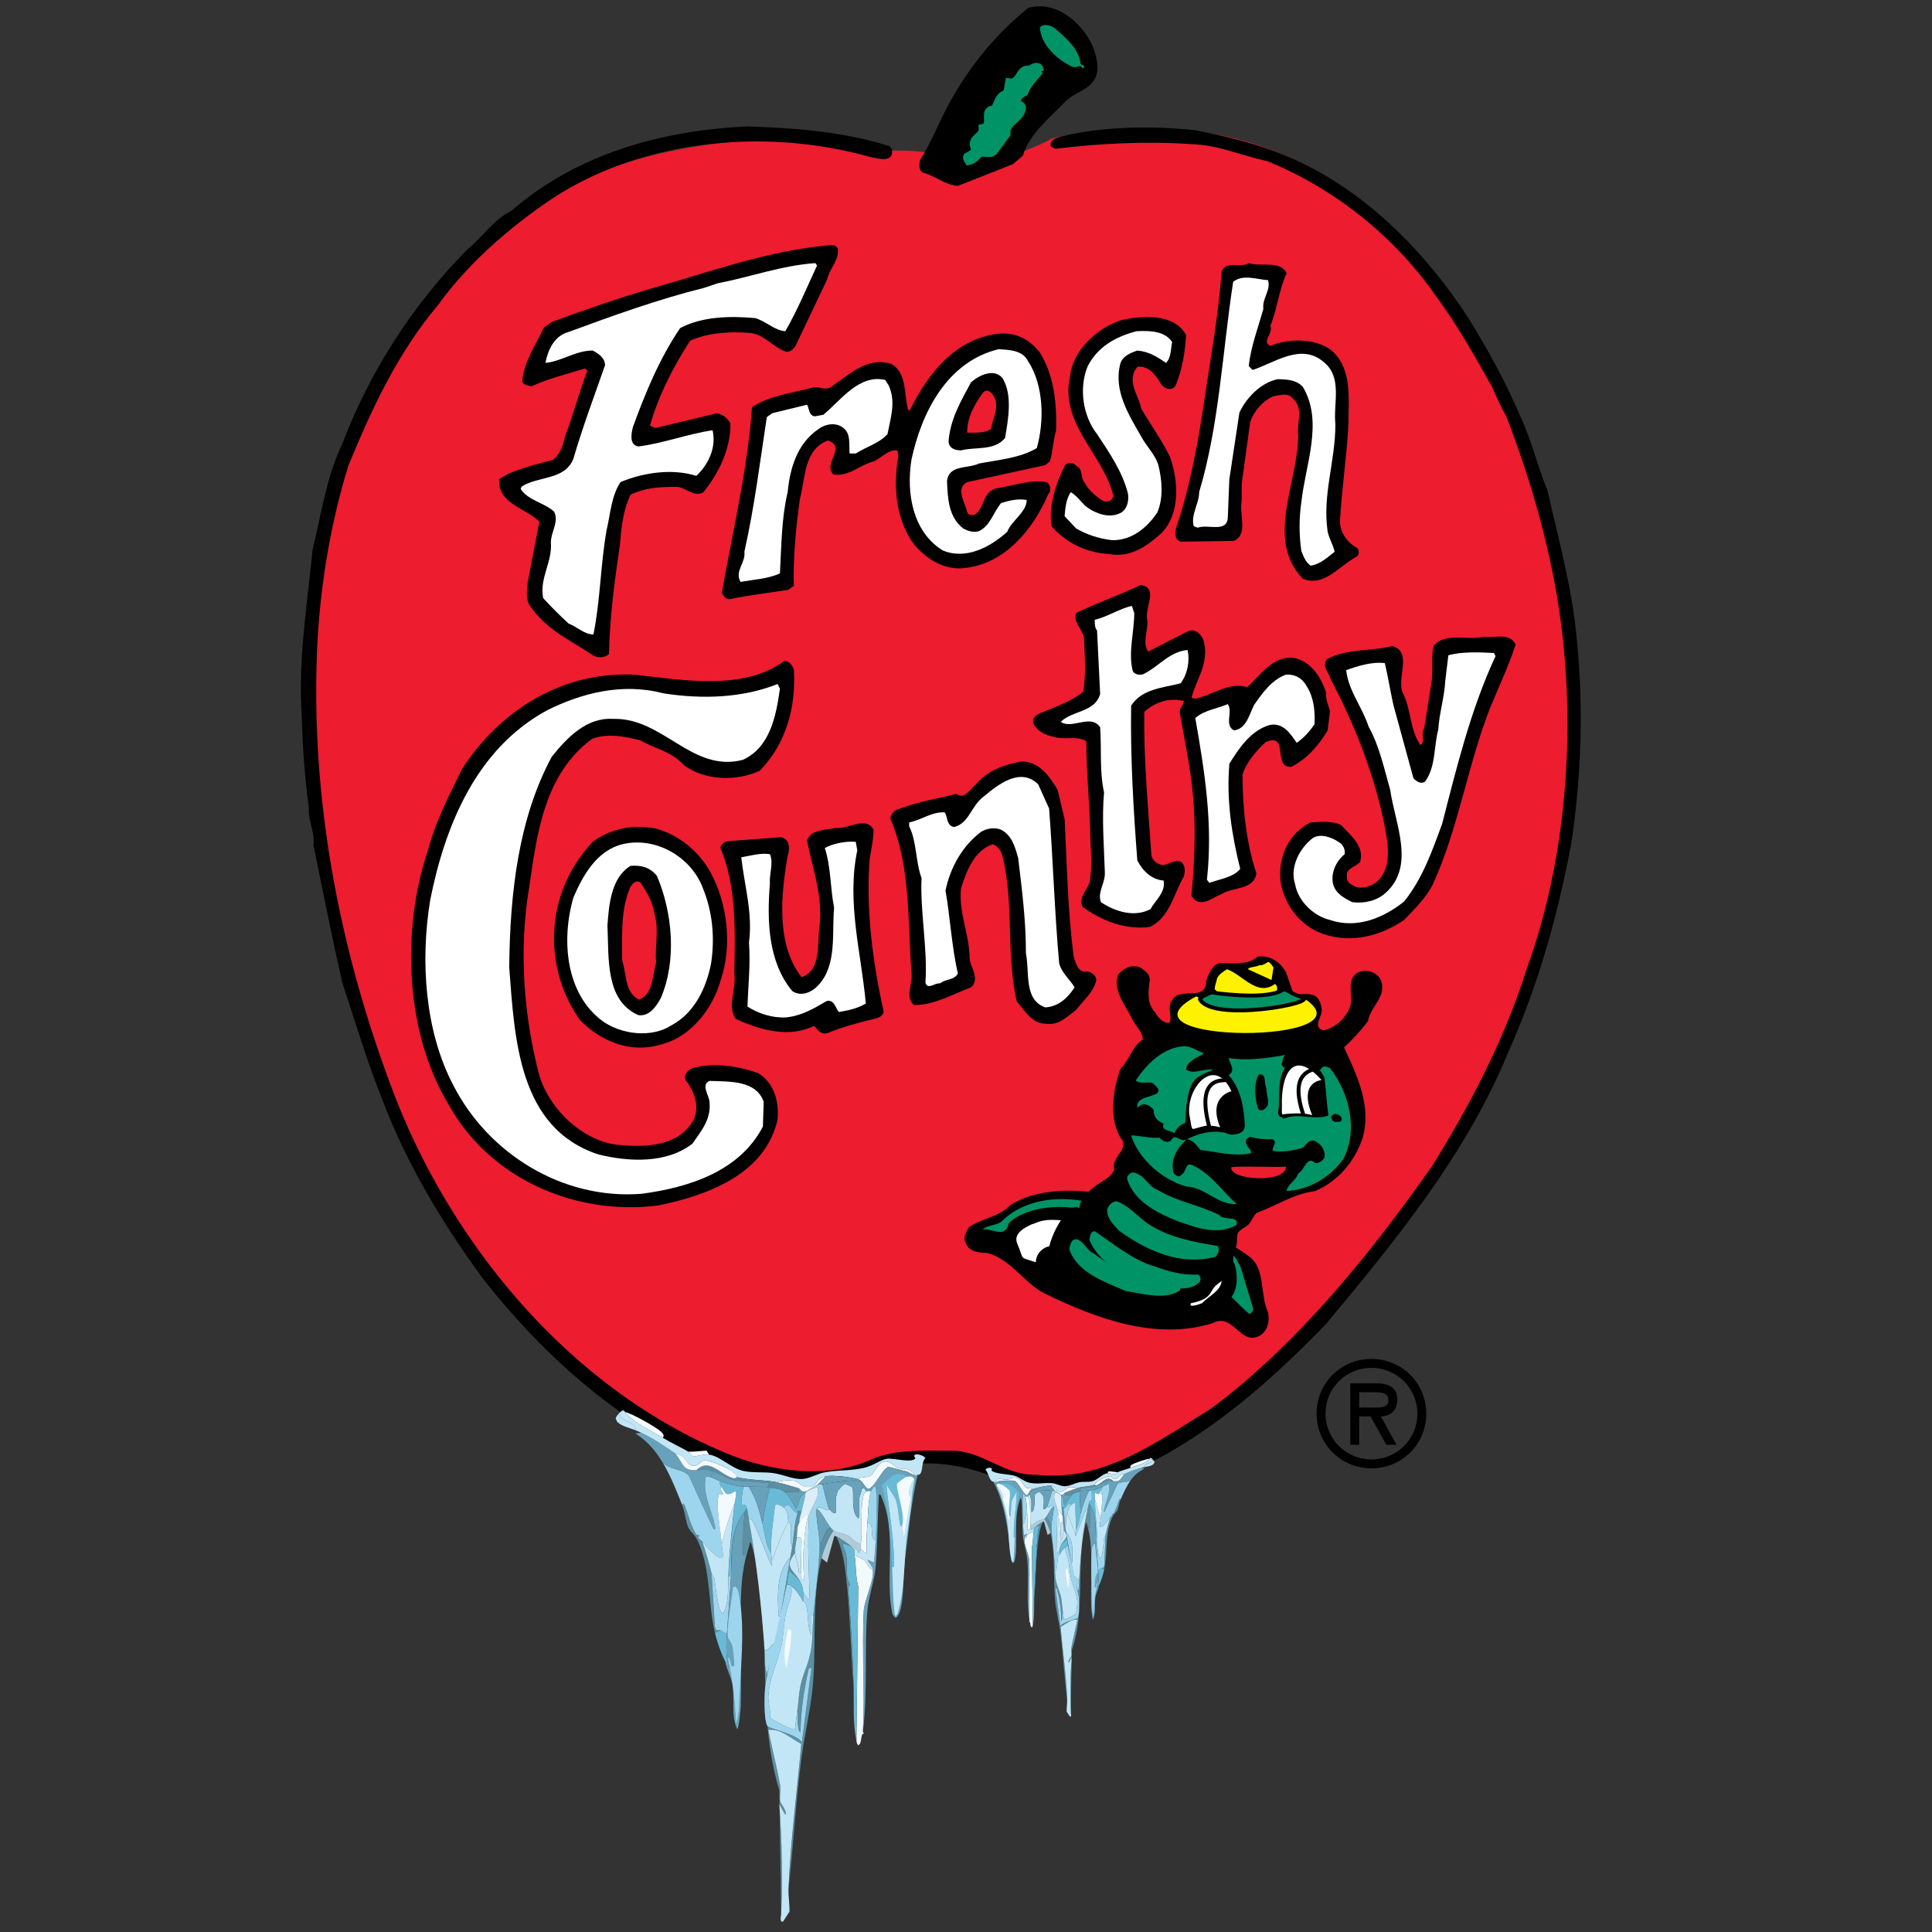<?xml version="1.0" encoding="UTF-8"?><svg id="Layer_2" xmlns="http://www.w3.org/2000/svg" viewBox="0 0 512 512"><rect x="0" y="0" width="512" height="512" fill="#333333" stroke="none"/><defs><style>.cls-1{fill:#afcbd7;}.cls-2,.cls-3,.cls-4{fill:#009366;}.cls-3,.cls-5{stroke:#000;stroke-width:1.03px;}.cls-6{fill:#c2e6f6;}.cls-7{fill:#5b90a3;}.cls-5{fill:none;}.cls-8{fill:#fff;}.cls-9{fill:#f3fafe;}.cls-10{fill:#68a1ba;}.cls-11{fill:#dceef8;}.cls-12{fill:#9ed5ee;}.cls-13{fill:#69bad6;}.cls-4{stroke:#009366;stroke-width:2.05px;}.cls-14{fill:#ed1c2e;}.cls-15{fill:#fff200;}</style></defs><g id="Layer_1-2"><path class="cls-14" d="M234.57,40.02s-22.87-5.72-50.92-1.08c-46.75,7.73-107.88,42.93-101.47,171.92,0,0,10.93,142.82,116.85,178.36,0,0,18.45,7.52,34.85-2.74,0,0,16.4-4.78,32.8,4.78,0,0,12.3,4.1,22.55,0,0,0,135.99-53.99,126.42-225.5,0,0-17.08-153.76-136.67-129.16,0,0-12.98,7.52-24.6,5.47,0,0-8.88-2.74-19.82-2.05h0Z"/><path d="M289.51,12.14c1.03,2.46,2.05,6.15.62,8.82-1.85,3.08-5.33,3.48-7.79,5.94-4.3,4.51-9.43,8.41-11.27,14.35l-2.66,2.26-14.56,5.74c-3.48-.21-5.94-2.66-9.23-3.49-1.23-.62-1.03-2.25-.82-3.28,3.49-5.53,5.53-11.48,8.82-17.01,5.12-8.82,11.68-16.81,19.89-23.37,7.18-2.05,14.15,3.69,17.01,10.04h0Z"/><path class="cls-2" d="M286.44,17.07c.21.21.82,0,.82.62.21.21-.21.41-.41.41-.62-1.23-1.44,0-2.66-.41-4.1-1.85-8.41-5.94-8.61-10.45,1.03-1.03,2.66-.62,3.89.21,3.08,2.66,6.36,5.33,6.97,9.63h0Z"/><path class="cls-4" d="M275.57,18.71c-1.44,1.85-3.28,3.48-4.1,5.74-.82.41-1.85,1.23-2.05,2.05-.21,1.03,1.23,1.23,1.44,1.85,0,3.28-4.51,3.69-4.1,7.18l-3.49,4.71c-1.44,1.03-3.08-.62-4.3,1.03-.82.82-1.23,1.23-2.26,1.44-.21-.41-.62-.62-.41-1.23.62-.41,2.05-.82,2.05-2.05-1.44-3.08,2.26-2.87,2.05-5.53,3.08-.62-.41-4.92,3.08-4.92,1.03-1.44,1.03-3.49,3.08-4.1.62-.82.62-2.05.82-3.08,3.08.62,2.66-4.3,5.74-3.28.41-.82,2.46-1.44,2.46.21h0Z"/><polygon points="268.81 28.96 268.61 28.54 268.81 28.75 268.81 28.96"/><path d="M235.39,38.59c1.03.41,1.23,1.64.82,2.67-1.23,1.64-3.69.62-5.33.41-14.35-4.07-29.86-5.21-44.77-3.27-15.14,1.97-29.66,7.11-41.74,15.57-10.86,7.59-20.71,16.4-28.29,26.86-10.86,12.92-17.63,27.68-23.78,42.64-5.12,16.6-8,34.85-8.41,52.89-1.03,38.95,6.77,76.88,19.68,111.32,15.17,41.21,47.15,80.16,88.77,97.38,11.48,4.92,27.27,7.18,39.16,1.44,6.15-2.46,13.74-2.05,20.3-2.05,8.41-.21,14.15,6.56,22.55,6.36,18.25,2.05,32.19-8.82,46.54-17.42,23.16-17.42,42.02-40.79,58.63-64.37,10.45-16.81,19.27-33.83,25.22-52.69,11.89-32.8,13.74-73.39,5.94-108.24-2.87-13.12-6.77-25.42-11.48-37.72-1.44-2.46-2.66-5.33-3.89-8-4.71-8.41-9.23-16.4-14.97-24.19-11.07-15.79-26.86-28.29-44.49-35.47-6.77-1.44-12.92-4.3-20.09-4.51-12.09-.82-24.19-.21-36.08,1.23-.62-.41-1.44-.41-1.23-1.23.21-1.44,1.64-1.64,2.87-2.05,10.86-2.67,23.98-2.87,35.47-1.64,10.45,2.05,20.71,4.71,30.13,9.64,17.22,8.82,31.78,23.98,42.23,40.18,5.33,8.61,10.04,17.22,13.94,26.45,2.87,6.15,4.3,12.71,6.97,19.07,2.87,12.71,6.56,25.83,7.79,39.36,1.85,18.25,1.23,36.28-1.44,54.32-3.69,19.48-8.82,37.72-16.81,55.56-11.07,26.86-29.72,49.61-48.17,71.75-12.09,12.51-25.01,24.19-39.77,33.01-6.77,4.1-13.94,7.18-21.32,9.63-6.17,1.16-13.74,2.26-21.53.21-9.84-4.71-21.53-7.79-33.01-4.51-10.45,4.3-23.78,6.36-35.26,2.67-29.11-8.2-53.91-29.11-72.78-53.3-10.66-14.56-20.09-30.34-26.45-47.15-4.1-10.25-7.18-20.71-10.66-31.16-2.66-11.89-5.12-24.19-7.59-36.28.41-3.49-1.44-6.36-1.23-9.84-1.03-8.2-1.64-15.58-1.85-24.19-1.03-14.76,1.44-30.13,2.87-44.28,2.26-9.43,3.69-19.27,7.79-27.88,7.18-18.86,18.25-36.49,33.21-51.66,4.3-3.49,6.77-7.79,11.68-10.25,17.22-14.97,39.57-21.32,62.53-22.35,12.92.41,25.63,1.44,37.31,5.12h0Z"/><path d="M222.07,66.06c.21,3.08-2.26,5.12-2.87,8l-8.2,17.22c-.41,1.03-1.64,2.26-2.87,1.85-3.49-1.23-5.74-4.71-9.64-4.92-5.33-.41-10.86,0-15.58,2.05-4.51,6.97-8.4,14.56-10.66,22.55l1.44.62,16.2-3.89c1.64.21,2.87,1.23,3.69,2.67,0,6.97-3.08,13.12-7.18,18.25-2.66,1.44-4.71-1.44-7.18-1.44-4.51,0-8.2.21-12.09,2.05-2.05,4.1-2.46,8.82-2.87,13.53-1.44,9.64-2.67,18.86-2.87,28.7-1.23,1.23-3.28,1.03-4.51.21-5.74-3.89-12.09-6.56-16.4-12.92-1.23-1.64-.82-4.3-.62-6.36l3.08-15.99c-3.69-3.69-11.07-4.71-10.66-11.27l2.46-1.44c3.9-1.64,8-2.67,11.89-3.69,1.85-1.64,2.66-3.89,3.08-6.15,2.26-5.74,3.69-11.68,5.94-17.42l-.62-.62c-4.71,1.44-9.64,2.66-14.15,4.71-.82-.21-2.05-.21-2.46-1.23.41-5.33,3.48-9.63,5.74-14.35l2.05-1.44c8.82-3.28,17.83-6.36,26.86-9.02,15.17-4.3,29.72-9.64,45.92-11.27,1.23,0,2.67-.41,3.08,1.03h-.01Z"/><path class="cls-8" d="M216.53,70.36c-2.67,5.74-5.12,11.68-8.41,17.42-2.87-.21-5.12-2.66-8-3.48-6.77-.62-14.15-.41-19.89,2.66-5.53,8.2-9.23,17.22-12.51,26.24-.41,1.64-1.03,4.71,1.44,5.12,6.56-.82,12.92-3.28,19.68-4.3,1.03,4.51-1.03,9.02-4.3,12.09-6.56-2.05-14.15-.82-20.09,1.64-2.46,3.69-2.66,8.41-3.69,12.71-1.64,9.23-1.64,18.45-3.49,27.68-2.46,0-4.3-2.05-6.56-2.87-2.46-2.26-4.51-4.3-6.77-6.77-1.03-5.33,2.46-9.43,2.05-14.76,0-2.87,2.26-5.53.82-8.2-2.87-2.46-6.77-2.87-8.82-5.94l.21-.62c4.3-2.87,11.48-1.64,13.74-7.38,2.46-8.4,5.53-16.6,8.4-24.81,0-1.85-1.64-3.08-3.28-3.9-4.51,0-8.2,2.87-12.51,3.28.62-3.28,2.26-7.18,6.15-8.2,11.68-4.3,23.57-8.61,35.87-11.68,2.89-.96,2.16-.7,3.69-1.23,8.61-1.64,16.81-4.71,25.83-5.33l.41.62h0Z"/><path d="M329.08,132.48c-.82,3.69,1.85,9.02-2.05,10.86l-13.94.21c-1.64-.21-1.85-2.05-1.44-3.49,3.89-11.68,5.94-23.16,7.79-35.87,1.64-10.66,3.49-21.32,4.3-32.19,1.03-3.08,4.92-.82,7.18-2.26,3.28,1.03,8.41-.82,10.04,2.66-2.05,4.51-2.46,9.43-4.3,13.94.82,2.26-2.46,4.1,0,5.33,4.71-2.05,11.89-2.05,15.99,1.03,5.74,4.71,4.71,12.71,4.71,19.48-.41,8.4-1.85,17.83-2.26,26.04,0,2.87,2.05,5.74,4.51,6.97.62.41.62,1.85,0,2.26-4.71,2.46-8.61,8.2-14.35,5.94-10.04-10.45-1.23-25.63-1.23-37.93-.41-3.69,1.64-7.38-1.64-10.04-1.23-1.44-3.49-.62-4.92-.41-2.87,1.23-5.12,3.89-6.15,6.77l-2.26,16.4v4.3h0Z"/><path class="cls-8" d="M325.8,126.95l2.66-17.63c1.85-3.89,5.53-7.79,10.05-8.82,2.66,0,5.12.21,6.77,2.05,5.53,9.23.62,20.71-.41,30.55-.62,4.3-.62,8.61,0,12.92.62,1.44,1.03,2.87,2.46,3.89,2.66-.41,4.51-2.26,6.36-3.69-.41-1.85-1.44-3.48-1.85-5.33-1.44-9.84,2.05-18.45,2.05-28.5-.62-5.53,2.05-12.51-3.28-16.6-5.94-4.92-12.92.41-18.66,2.25l-1.03-1.03c.62-5.33,2.46-10.04,3.89-15.17-.41-2.66,2.05-4.92,1.23-7.59-3.08-.21-6.56-1.64-9.23.41-2.87,18.66-3.69,37.93-9.02,55.76,0,3.08-2.26,5.94-1.44,9.02l1.03.41c2.67-1.03,7.79,1.44,8-2.67l.41-10.25h0Z"/><path d="M314.32,88.81c-.21,4.3-1.03,9.02-2.66,13.12-.82,1.85-2.87,1.23-3.89,0-1.44-2.46-3.28-5.12-6.36-4.71-3.08,3.69.41,7.59,1.03,11.07,2.66,4.51,5.33,8.2,7.59,12.71,2.26,6.36,2.87,14.97-2.25,20.3-3.9,3.49-8.2,6.56-13.94,5.53-5.94-.41-11.27-2.87-15.17-7.38-.82-5.33,1.03-11.07,3.49-15.99.62-1.03,2.25-1.03,3.08,0,1.85.82,1.03,3.28,2.25,4.51,1.03,2.05,3.28,3.89,5.12,4.92,1.23.21,2.26-.41,2.46-1.44-2.66-11.07-14.35-19.07-11.48-31.78.62-6.77,7.18-12.71,13.33-14.76,5.74-1.44,14.35-1.85,17.42,3.89h0Z"/><path class="cls-8" d="M310.63,90.66c-.41,1.85-.21,4.1-1.64,5.53-2.25-1.64-4.71-3.08-7.59-3.28-1.85.62-3.89,1.44-4.51,3.49-1.85,7.18,2.26,13.53,5.53,19.27,1.44,2.67,3.48,4.51,4.51,7.38,1.03,4.1,1.44,8.82-.21,12.71-2.67,4.1-6.97,7.59-12.09,7.38-3.48-.41-6.56-1.44-9.43-3.08l-3.08-3.28c.21-2.26.41-4.51,1.64-6.36,1.44.82,2.66,2.46,3.89,3.69,2.67,2.05,6.56,3.49,9.64,1.64,1.64-1.23,1.85-3.28,1.64-4.92-1.44-5.74-4.92-10.86-8.2-15.78-3.69-4.71-4.92-12.09-2.46-18.04,2.66-5.12,7.38-7.79,12.92-9.23,3.69-.21,7.59,0,9.43,2.87h0Z"/><path d="M275.37,93.12c3.89,5.94,4.71,13.53,4.51,20.91-.82,2.66-.82,5.53-1.64,8.2l-1.23,1.03-20.71,4.51c-3.28,1.64-.41,5.53,0,8,.41.82,1.23.82,2.05.62,2.66-1.85,2.05-6.15,5.74-6.97,4.3-.62,8.82-2.46,13.33-1.64,1.03.62,1.23,2.46.41,3.08-3.89,9.23-11.48,18.66-22.34,19.68-5.53.62-10.25-2.66-13.33-6.36-4.71-6.36-5.53-15.38-4.1-23.16l-.21-1.64c-2.67-.41-4.51,2.46-6.97,3.08-3.28,1.03-6.15,3.89-10.05,3.28-2.87-3.08,3.69-7.18-1.44-9.02-6.36,2.46-5.94,9.84-7.38,15.38-1.03,7.18-1.85,15.38-1.64,23.16l-1.44,1.03c-5.12.82-10.45,1.44-15.38,2.46-1.23.21-1.85-.82-2.26-1.64,2.87-16.4,6.77-32.19,8-49.2,4.51-3.08,10.45-3.69,15.79-5.12,1.64-.62,3.08.62,4.71,0,4.92-3.08,9.64-8.41,16.4-6.36,4.3,2.46,3.28,8,4.51,12.3h.41c4.71-9.64,12.09-19.07,23.57-20.3,4.51-.41,8,1.44,10.66,4.71h.01Z"/><path class="cls-8" d="M272.5,95.79c4.1,6.36,4.3,15.78,2.26,22.96-4.51,2.67-10.04,3.08-15.38,4.1-2.87,1.44-8,.21-8.41,4.71.21,4.71.41,9.43,4.3,12.51,1.23.62,2.87,1.23,4.3.62,2.87-1.44,3.69-4.92,5.74-7.38,2.05-.62,4.3-1.23,6.77-.82,0,3.28-4.1,5.53-5.12,8.41-4.51,4.1-11.07,7.59-17.22,4.92-7.79-4.92-9.63-14.97-8.2-23.98,2.67-12.51,9.43-26.04,23.16-29.31,2.66.21,6.36.21,7.79,3.28h0Z"/><path d="M265.73,100.29c2.66,4.51,1.44,10.86.62,15.79-2.87,3.48-7.79,2.26-11.68,3.28-1.64,0-3.28-.62-3.28-2.46.41-5.74,3.28-10.66,5.94-15.58,2.05-1.85,6.15-3.89,8.41-1.03h0Z"/><path class="cls-8" d="M235.6,102.35c1.85,4.3.41,8.41-.41,12.71-2.25,2.46-5.53,3.28-8.4,5.12h-1.64c-.21-2.46.41-5.12-1.64-6.77-2.05-1.64-4.92-1.03-6.77.41-5.53,3.89-7.38,10.25-8,16.6-1.64,6.97-1.64,13.94-2.05,21.53-3.08,1.44-6.97,1.64-10.45,2.26-1.64-2.87,1.44-5.12,1.03-8,2.67-11.89,4.1-23.57,5.94-35.67l1.44-1.03,9.23-2.26c.62,1.03.41,2.87,2.05,3.08l2.26-.41c4.51-3.69,9.43-10.86,16.4-9.23l1.03,1.64h0Z"/><path class="cls-14" d="M263.68,105.63c1.03,2.66-.62,5.33-1.03,8-1.64,1.23-4.1,1.03-6.36,1.03,0-3.89,1.85-7.38,4.1-10.45,1.23-1.64,2.66,0,3.28,1.44h0Z"/><path d="M304.07,164.46c.21,2.66-1.44,5.94.21,8.2l10.45-5.33c2.05-1.03,3.89,1.03,4.3,2.66,1.44,5.94-2.05,10.04-3.28,14.97l1.03.21c4.71-1.03,8.82-4.51,13.74-3.08,3.28-2.87,6.56-8.2,12.09-7.79,4.71.82,7.38,4.92,8.82,9.23-.21,1.85.62,3.28,1.03,4.92l-.62,5.12c-2.46,4.1-5.53,7.59-9.64,9.64-5.12.41-.41-9.23-6.77-6.56-2.46,2.26-5.12,5.33-6.15,8.61,0,9.02,1.03,18.25,3.69,26.24-.82,4.51-6.36,3.49-9.43,5.53-2.26.82-4.1,2.87-6.77,1.64l-1.03-1.23c.82-8.82,1.23-17.83.41-26.65-.62-7.38-2.25-14.55-3.48-21.93-.21-1.23,1.03-1.85,1.03-3.08-3.89-1.03-7.79.41-10.45,2.87-.21,12.51,1.03,25.22,1.85,37.52,0,1.64,1.23,2.67,2.87,3.08,1.85,0,3.08-1.64,5.12-.82,1.03,1.03,1.03,2.46.62,3.89-2.67,4.51-3.69,10.86-9.02,13.33-6.56.82-12.71-1.64-17.83-5.33-1.23-3.08,2.05-4.92,2.05-7.59.62-4.51,0-8.41,0-12.71-.21-7.79-1.03-15.99-1.03-23.57-2.66-1.64-5.94-.21-8.82-1.23-2.05-.41-4.1-1.44-5.12-3.28-.82-2.26,1.64-2.87,3.08-3.49,3.48-1.44,6.97-2.66,10.04-5.12.82-4.51.41-9.43.21-14.35-.41-2.26-3.08-4.3-2.05-6.56,5.53-2.67,11.48-4.71,17.01-7.38,5.12.62.82,6.36,1.85,9.43h0Z"/><path class="cls-8" d="M300.59,162.41c0,5.12-1.64,10.45-.41,15.38.62,1.23,2.46,1.23,3.28.62,3.89-2.05,6.56-5.74,11.27-6.15.62,2.87,0,6.36-1.85,8.82-4.71,1.23-10.25,1.44-13.12,5.94-.21,13.94.62,27.68,1.64,41,1.44,2.87,3.89,5.12,6.97,5.33.62,3.08-2.26,5.33-3.49,7.59-4.3,2.26-9.43.62-13.12-1.85-1.03-2.67,1.23-5.12,1.03-8-.21-6.97-.82-13.94-.21-21.12-1.23-5.53-.62-11.27-1.03-17.22-2.46-3.69-7.38.62-10.45-1.44,3.08-3.08,9.02-2.46,10.45-7.38l-.82-16.81c-.62-.82-.62-1.85-.62-2.87,3.48-.82,6.36-2.87,9.84-3.69l.62,1.85h0Z"/><path d="M401.65,170.82c-1.85,5.74-4.51,11.27-6.77,16.81-5.94,15.17-8.41,31.98-15.17,46.74-1.85,3.69-4.92,6.56-7.59,9.43-6.15,4.1-13.74,6.36-21.53,3.69-5.94-2.05-10.45-7.79-11.27-14.15-.62-6.56,2.46-12.71,8-15.38,2.66-.21,5.74-.41,8,.62,2.67,2.87,6.36,5.74,5.12,9.84-1.23,1.44-3.89,1.64-3.48,3.89-.21,1.44,1.03,2.05,1.85,2.46,1.85,1.03,4.1.21,5.74-.82,4.92-3.89,3.08-11.48,2.05-16.81-2.87-13.12-7.79-25.42-13.94-37.11-.41-1.85-2.46-3.28-1.03-5.33,5.12-2.87,11.68-2.05,17.42-3.49,5.33,1.64,1.03,8.41,2.66,12.3,2.26,4.3,1.85,9.84,4.71,13.94,1.44-.82,0-3.28,1.03-4.51l2.05-13.12c.21-2.67-.21-5.94.41-8.61,2.87-3.69,8.82-1.44,13.33-2.46,3.08.41,6.77-1.23,8.41,2.05h0Z"/><path class="cls-8" d="M396.32,173.89c-6.56,14.15-10.25,29.32-14.15,44.49-2.66,7.18-5.12,14.35-10.04,20.5-5.33,4.3-12.51,7.38-19.68,4.92-4.3-1.03-8.41-4.92-9.23-9.43-1.44-4.51,1.03-9.43,4.71-12.3,2.05-1.23,4.92-.21,6.77,1.03,1.23.62,1.85,2.05,1.64,3.28-2.26,1.85-3.69,4.92-3.08,7.79.62,2.66,3.08,3.89,5.12,4.92,3.28.41,6.56-.41,8.82-2.46,8-7.18,2.46-18.45,1.23-27.27-1.64-5.74-2.87-11.68-5.74-16.81-1.64-5.12-5.33-9.43-5.94-14.97,3.08-1.03,6.56-2.26,10.25-1.85.82,3.48,1.44,7.38,2.26,11.07l5.33,19.48c.82.82,2.05,1.64,3.08.82,2.87-3.89,2.26-9.23,3.49-13.74.21-4.1,1.64-8.61,1.85-12.92l.82-6.77c3.49-1.03,8.41-.82,12.09-.62l.41.82h0Z"/><path d="M210.38,177.38c.62,10.04-2.05,19.68-9.02,26.86-6.15,2.87-14.55,2.66-20.09-1.44-3.28-3.69-7.59-4.3-11.48-6.56-3.89-1.03-8.82-2.05-12.92-.41-12.51,9.23-14.56,24.81-16.6,39.16-2.87,16.6-1.44,34.64,2.66,50.02,2.67,9.02,11.89,17.83,21.53,18.45,7.18.62,15.38.21,19.27-6.56,1.85-3.69.21-7.79-2.05-10.66-.62-1.64,1.03-3.08,2.25-3.28,5.53-1.44,11.89-.41,17.01,1.44,4.3,2.66,5.53,7.59,5.12,12.3-3.28,14.55-18.66,20.09-31.57,22.75-22.35,2.87-44.9-7.38-55.56-26.65-11.48-18.86-12.71-46.13-5.53-67.45,2.05-7.79,5.53-14.35,9.02-21.53,10.05-15.58,26.65-26.04,45.92-25.01,12.92,1.44,28.7,4.3,39.57-3.69,1.23,0,2.05,1.23,2.46,2.26h0Z"/><path class="cls-8" d="M346.3,181.89c1.85,2.87,2.26,6.56,2.05,10.04-1.23,1.85-2.87,3.69-4.71,4.92-1.44-2.05-3.49-5.53-7.18-4.71-4.92,1.44-8,5.94-10.66,10.25-.82,9.63.62,18.86,2.87,27.88-1.85,2.26-5.33,2.67-8.2,3.69l-.62-.82c1.64-14.97-.62-28.7-3.08-42.85,2.26-2.05,5.74-2.46,8.61-3.69,1.44,2.05-1.03,5.53,1.64,6.97,3.28-.41,4.1-4.3,5.33-6.77,2.05-2.87,4.51-6.56,8.4-8,2.46-.21,4.51,1.03,5.53,3.08h0Z"/><path class="cls-8" d="M206.69,182.51c-1.03,7.38-2.66,15.58-9.84,18.86-13.53,3.48-21.12-11.27-34.44-10.86-6.97-.41-12.09,4.92-16.19,10.04-8.82,16.4-11.07,36.08-11.27,55.76,1.44,19.07,2.46,42.64,23.57,49.61,8.2,2.05,18.25,2.46,25.01-2.87,2.26-3.28,4.92-6.36,4.51-10.86,0-1.85-2.46-4.71,0-5.74,5.33.21,12.3-.21,14.35,5.53l-.21,6.56c-6.15,11.89-19.68,16.19-32.19,17.83-20.91,1.64-40.59-10.66-49.82-28.7-7.59-14.35-8.82-33.01-6.15-49.2,3.89-19.48,12.09-39.98,30.96-50.23,9.02-4.51,19.89-7.38,30.75-4.51,10.45,1.64,21.12,1.23,30.34-2.46l.62,1.23h0Z"/><path d="M280.29,209.36l1.85,7.79c.62,12.09.82,24.81,2.46,36.7.62,1.64,1.03,3.49,2.87,3.69,1.44-.41,2.87.82,3.08,2.05-.62,3.28-3.48,5.53-5.33,8-2.46,1.85-4.71,4.3-8.2,3.69-3.49,0-5.53-3.48-7.59-5.94-2.87-12.71-.62-26.45-3.89-38.95-.41-1.03-1.23-2.26-2.46-2.66-4.92,1.64-6.97,7.18-8.41,11.68-.62,6.56,2.05,11.68,2.26,17.83-.21,2.87,3.08,5.94.41,8.41-4.92,1.85-9.64,4.71-15.17,4.71-2.46-2.26-.21-5.53-.62-8.61-1.03-13.74-.21-28.29-5.53-40.59-.21-1.44,1.23-2.66,2.46-2.87,4.92-1.85,10.04-2.66,14.97-3.89,2.25,1.64,3.69-1.44,5.12-2.46,3.28-3.89,7.59-5.33,12.3-6.15,4.51,0,7.38,4.1,9.43,7.59h0Z"/><path class="cls-8" d="M275.16,207.92l2.87,6.36c1.03,13.53,1.44,27.47,2.66,41,.62,2.46,2.66,4.1,4.1,6.36-1.85,2.87-4.3,5.12-7.79,5.33-5.74-2.05-4.1-9.23-5.12-14.35,0-8.82-1.03-16.6-2.05-25.22-.82-2.87-1.64-6.15-4.71-7.59-1.85-.62-3.69-.21-5.12.62-5.12,3.89-8.2,9.64-9.43,15.58,1.23,6.97,1.64,14.97,3.28,21.93-.82,1.85-3.28,1.44-4.71,2.67-1.44-.21-3.28,1.85-3.89-.21.62-9.02-1.44-18.86-1.03-27.68-1.64-4.51-1.23-9.64-3.28-13.74v-1.03c3.28-.62,5.94-2.87,9.43-2.66.82,1.23.41,3.49,2.46,3.89,4.1-1.03,4.51-5.74,8-8.2,3.69-3.08,9.64-7.79,14.35-3.08h0Z"/><path d="M231.5,219.82c0,2.46-.62,5.33-1.03,7.79-1.03,13.53.82,27.47,3.69,40.39,0,1.23-1.44,1.85-2.66,2.05-4.1,1.03-8.2,2.05-12.09,3.69-1.85.62-2.67-.82-3.69-1.85-6.77,3.28-14.35,1.03-20.71-1.85-2.46-3.28.21-8-.41-12.09.21-11.07.62-23.16-3.69-33.21.21-1.23,1.23-1.85,2.46-1.85l13.53-1.03c2.46.41,2.46,3.08,1.85,4.92-1.85,10.45-3.08,23.57,3.69,32.19,5.12-1.85,4.1-8.2,4.71-13.12,1.03-8.61-1.85-15.58-3.28-23.16,1.03-2.87,4.71-2.67,7.59-3.28,3.48.41,7.79-3.28,10.04.41h0Z"/><path d="M188.24,231.09c4.51,8.2,5.94,19.48,2.67,28.9-2.05,7.38-8,14.97-15.79,16.81-8,2.46-15.79-.82-21.32-6.36-4.3-5.94-6.77-13.12-6.97-20.91-.21-10.05,3.48-19.27,10.25-26.45,4.71-3.48,10.66-4.71,16.81-3.48,5.94,1.64,11.27,5.94,14.35,11.48h0Z"/><path class="cls-8" d="M227.19,225.35c-2.87,13.74,1.03,27.06,2.26,40.59-2.05,1.23-4.51,1.85-7.18,2.25-.82-1.03-1.23-3.48-3.28-2.87-3.08,1.85-6.56,3.89-10.66,4.3-3.69.21-7.38-1.03-10.25-2.87.21-5.74.82-11.07.41-17.01,1.03-7.79-1.23-15.17-2.05-22.55,2.46-.41,5.12-1.23,7.59-.82,1.03,2.26-.21,5.33,0,7.79-.82,10.04-.41,20.91,5.94,28.49,2.46,1.64,5.33.21,6.97-1.64,4.92-5.33,3.49-13.74,4.1-20.5-1.03-5.12-.82-10.86-2.46-15.78,2.25-1.23,5.53-1.85,8.2-1.64l.41,2.26h0Z"/><path class="cls-8" d="M186.19,235.19c2.67,6.36,3.28,13.33,2.26,20.09-1.23,6.36-4.3,13.12-10.45,16.4-5.33,3.49-13.33,2.46-18.25-1.03-9.84-7.18-11.07-21.53-7.79-32.8,2.46-5.74,6.15-12.51,13.12-14.15,8.82-2.05,18.04,3.48,21.12,11.48h0Z"/><path d="M174.09,232.12c4.1,9.63,5.33,22.34,1.03,32.39-1.23,2.26-3.08,4.92-5.94,4.51-8.82-3.9-7.79-14.97-8.2-23.78.41-5.74,1.03-12.71,6.15-15.79,2.87-.21,5.12.41,6.97,2.67Z"/><path class="cls-14" d="M173.48,242.36c1.23,4.1,0,8.61.41,12.71-1.03,3.49-.82,8.41-4.51,9.84-3.9-1.85-3.28-6.77-4.51-10.45,0-6.36-.41-13.33,2.05-19.07.41-1.03,1.64-2.46,2.87-1.44,1.64,2.46,3.28,5.33,3.69,8.41h0Z"/></g><g id="Layer_4"><path d="M348.91,374.63c0-8.08,6.42-14.5,14.53-14.5s14.53,6.42,14.53,14.5-6.42,14.49-14.53,14.49-14.53-6.42-14.53-14.49ZM351.28,374.63c0,6.82,5.53,12.14,12.17,12.14s12.17-5.31,12.17-12.14-5.53-12.14-12.17-12.14-12.17,5.27-12.17,12.14ZM370.08,382.89h-2.69l-4.17-7.53h-3.02v7.53h-2.36v-16.3h6.86c2.95,0,5.61.88,5.61,4.32,0,3.21-2.18,4.39-4.35,4.46l4.13,7.53h0ZM360.2,368.95v4.06h2.51c2.21,0,5.24.37,5.24-1.84,0-2.07-1.73-2.21-3.69-2.21h-4.05Z"/></g><g id="Layer_3"><path d="M331.14,333.05c4.3,3.28,2.66,10.04,4.92,14.76.41,2.25,0,4.51-1.85,5.94-5.53,3.48-7.18-6.15-12.92-3.08-15.17,4.71-31.16-1.44-44.28-7.79-5.53-2.66-9.23-9.43-15.58-10.86-2.26,0-4.71-.41-5.53-2.66-.82-1.44.21-2.87.82-4.1,3.49-2.46,8-2.67,11.07-5.94,5.94-3.69,13.75-4.22,20.71-3.48,11.44,1.2,33.5,10.24,42.64,17.22h0Z"/><path class="cls-2" d="M328.84,335.92c-.56-.97-1.02-2.2-1.77-2.98-.87-1.95-35.69-14.17-41.29-14.86-7.38-1.03-15.17.41-20.5,5.74-1.44,1.03-3.69.82-4.92,2.05,2.46-.62,5.94,2.66,6.97-1.64,1.64-2.05,8.35-5.6,18.61-3.93,15.39,2.51,36.87,11.23,39.25,12.63l1.03.78c.64.61.95,1.08,1.17,2,.6,2.42.62,5.74-1.03,8,1.44,1.44,3.28,3.28,4.71,4.51.62-.21,1.03-.82,1.03-1.44l-3.28-10.86h0Z"/><path class="cls-8" d="M323.71,338.38c-.41-1.03-.41-2.87-1.85-3.08-44.31-16.38-45.51-11.48-48.38-10.86-1.85.82-5.04,2.42-3.9,5.12,2.01,4.77.31,3.36,5.03,5,.97-2.33,39.07,13.23,40.28,11.2,1.23.62,2.46,0,3.69-.41,1.85-2.05,5.74-3.49,5.12-6.97h0Z"/></g><g id="Layer_2-2"><path d="M340.81,257.67l1.85,5.33c1.23,1.03,3.28,0,4.92.62,1.85.21,2.46,2.26,2.67,3.69.41,2.05-2.67,4.71.41,5.74,3.49-.62,6.77-3.89,7.38-7.38.21-2.87-1.23-6.97,2.46-8.2,2.26-.62,4.71.41,5.53,2.46,1.44,4.3-2.87,6.77-3.48,10.66-2.05,2.67-3.89,4.71-6.36,6.97,3.28,7.18,7.38,15.38,4.92,23.98-2.05,6.15-6.36,11.48-12.71,14.15-5.53.62-10.25,3.9-15.38,5.74-.39.14-1.63,2.59-2.13,3.07-.76.72-2.24,1.3-2.77,2.18-.48.81-.2,1.7-.31,2.6-.16,1.35-.8,2.59-.96,3.93-.14,1.09.08,2.24-.26,3.29-.73,2.22-3.54,2.96-4.95,4.83-.41.54-.69,1.18-1.11,1.71-1.15,1.46-3.13,1.94-4.96,2.34-.18,2.76-3.14,4.99-5.84,4.39.01,1.31-1.47,1.47-2.74,1.81-1.27.34-3.21-.07-4.5-.31-6.61-1.2-10.82-2.01-16.7-5.25-1.33-.74-4.36-2.12-5.79-2.64-1.41-.51-1.76-.62-3.13-1.25-1.36-.63-2.45-.71-2.44-2.21,0-1.31-.26-2.46-.02-3.75.14-.72.04-1.47.14-2.2.24-1.8,1.73-3.37,3.52-3.7.85-3.25,2.42-6.3,4.57-8.89.85-1.02,2.34-2.02,3.37-1.19.33-2.82,2.62-4.72,4.8-6.25,1.66-1.16,3.7-2.01,4.47-4.01-.82-3.28,3.28-4.71,2.26-7.59-3.89-5.12-2.66-13.53-.62-19.07,2.46-2.46,3.08-5.94,5.94-7.79,0-2.05-2.05-3.69-2.87-5.53-1.64-3.49-5.12-7.18-3.69-11.68,1.44-1.64,3.69-2.87,5.94-1.85,1.03.82,2.46,1.44,2.46,3.28-.41,3.28-.82,6.15,1.44,8.61.82,1.44,2.26,3.08,3.89,2.66.62-1.64-.82-4.3.62-5.94,2.05-3.69,9.02.62,9.02-5.12.62-1.85,1.64-4.3,3.69-4.71,3.49,0,7.38.62,9.84-1.64,3.28-.62,6.15,1.44,7.59,4.1h0Z"/><path class="cls-15" d="M337.48,256.39l-.51,3.33-6.15-2.82c-.41-.62,2.56-.67,2.77-1.08,2.69,0,2.03-2.24,3.89.56h0Z"/><path class="cls-15" d="M337.89,260.75c.82.62.62,1.64.21,2.46-4.71,2.05-10.86,2.66-15.58.21-1.23-1.23-.21-2.66,0-4.1.41-1.03,1.64-1.85,2.66-2.46,4.1,1.44,8,7.38,12.71,3.89h0Z"/><path class="cls-15" d="M345.17,264.33c20.73,12.67-52.28,12.56-28.19-.26,17.27,7.23,28.19,1.54,28.19.26Z"/><path class="cls-2" d="M319.03,279.15c-1.23,1.03-4.51,1.85-4.71,4.3,2.05,1.44,4.92-.41,7.18,0-2.05,1.03-4.71,1.64-5.74,4.1-1.44,3.08-1.44,6.77-1.64,10.04-1.23.41-2.26,1.23-2.87,2.66-1.03-.62-3.69-.62-2.87-2.46-1.85-.82-2.66-1.85-2.66-3.69-.82-1.03-2.46-2.05-3.69-1.03-.21,0-.82,1.03-.62,0-.21-3.48,9.43-1.85,3.89-6.15-1.23-.21-3.48.41-4.3-.62,2.87-4.3,6.97-8.41,12.3-9.02,2.25-.21,3.89,1.23,5.74,1.85h0Z"/><path class="cls-2" d="M339.54,282.02c1.44,2.66,3.89-.41,5.94-.21,1.44.62,2.67,2.46,4.51,1.64.62-1.23,1.44-.82,2.46-.41,5.12,6.56,7.59,16.4,3.49,24.19-3.69,4.92-8.82,8-14.97,8.41.21-1.85,2.46-2.66,3.08-4.71,1.64-.62,2.25-4.92,4.51-2.67,1.03,0,2.05-.62,2.46-1.64.21-2.05-1.03-3.49-2.67-4.3-1.64-.41-2.25,1.23-3.08,1.85-2.66.82-5.53,1.23-8,.82-.21-1.23,1.44-2.26,0-3.08-1.85,0-3.89,0-5.74-.62-.62,0-.82.41-1.23.62-.62,1.85,1.44,2.46,1.23,3.69-4.51,1.03-9.02-.41-13.33-.82-1.03-1.03-1.85-2.67-3.69-2.87-2.46,2.25-4.51,5.33-3.48,9.02.62.62,1.44,1.23,2.05.41,1.44-.82,1.03-3.69,3.08-2.46,4.71,2.05,8.41,7.59,11.68,10.25-5.33.21-8.4-4.51-13.53-4.71-6.36-1.85-12.51-7.18-14.56-13.53,1.85,0,5.12.82,7.59.62.62.82,2.05,1.64,3.08.62,1.03-2.05,2.26.82,4.1-.21,3.28-1.64,7.79-2.87,11.48-1.23,1.64,0,3.69-.21,3.89-2.26-.21-4.92-1.03-9.84-4.3-13.53,2.05-1.23.21-3.08,0-4.51,5.12.82,10.25,0,15.17-.82-1.03.41-.62,1.85-1.23,2.46h0Z"/><path d="M351.01,285.76c.41,3.28.62,6.97,1.03,9.84-3.69,1.44-8-.82-11.68.82-.62-.21-1.85-.62-1.64-1.64.82-4.71-1.23-12.71,5.53-13.94,3.08.21,5.74,2.26,6.77,4.92h0Z"/><path d="M335.64,288.42c-.21,1.85,1.44,4.3-.62,5.53-.41.41-1.44.41-1.64-.21-.82-2.67-1.23-6.36.21-9.02,2.26-.21,1.23,2.46,2.05,3.69h0Z"/><path d="M355.52,296.22c.21.62-.21,1.23-.82,1.03-.82.21-1.64,0-1.85-.82-.41-.62.41-1.03.82-1.23.82,0,1.64.41,1.85,1.03Z"/><path class="cls-2" d="M306.94,315.43c5.12,3.08,10.86,3.9,16.19,6.56,1.23,1.64,5.33,0,4.51,2.66-4.92,2.87-10.86.62-15.58-1.03-5.12-2.05-11.48-5.12-13.33-11.07-.21-1.03.62-1.44,1.23-1.85,3.28.21,4.1,3.69,6.97,4.71h0Z"/><path class="cls-14" d="M340.81,309.18c-.1,4.51-14.93,3.62-14.52.17,1.23-.41,13.08.03,14.52-.17Z"/><path class="cls-2" d="M304.48,324.46c5.33,3.48,11.89,4.71,18.25,5.74.62,1.03,0,2.26-.62,2.87-9.43,2.46-18.25-1.64-25.63-6.97-1.44-1.64-3.08-3.08-3.08-5.53.41-1.23,1.23-2.05,2.46-2.25,3.48,1.23,5.53,4.1,8.61,6.15h0Z"/><path class="cls-2" d="M306.32,335.73c3.49,1.23,6.97,2.25,11.07,2.05.82.21,1.03,1.44.41,2.05-2.66,2.66-7.18,1.23-10.66,1.23-6.97-2.05-15.38-5.12-18.45-12.51.21-.82.21-2.26,1.44-2.26,5.12,3.48,10.25,7.79,16.19,9.43h0Z"/><path class="cls-2" d="M289.72,332.09c6.36,4.71,13.33,8,21.53,8.41.41.41,2.25.41,1.23,1.64-4.1,2.46-9.84.62-14.15,0-5.53-2.46-12.71-4.71-14.97-11.07.21-1.03.41-2.66,1.85-2.66,2.05.41,2.66,2.87,4.51,3.69h0Z"/><path class="cls-8" d="M326.34,289.19c-4.61-10-12.56-.26-11.02,6.92.24,1.13.36,3.19.9,3.08,1.15-.26,3.05-.92,3.85-.9,3.37.09,3.43.83,3.2.26-3.2-8.07,3.08-9.35,3.08-9.35h0Z"/><path class="cls-5" d="M324.93,286.12c.09.66-8.68-1.99-4.23,13.33"/><path class="cls-8" d="M350.23,286.24c-8-8.97-10.76-.51-10.51,6.66.04,1.16-.21,2.55.32,2.43,1.15-.26,3.62-.28,4.42-.26,3.37.09,3.44.83,3.2.26-3.52-8.71,2.56-9.1,2.56-9.1h0Z"/><path class="cls-5" d="M349.33,282.91c-.7.77-8.13.26-3.91,12.56"/><path class="cls-3" d="M321.34,263.06c2.35-1.18-3.72,1.09-3.33,1.79,3.41,6.13,31.49.93,27.16-.51-4.61-1.54-4.05-2.67-5.64-1.79-4.61,2.56-18.19.51-18.19.51Z"/></g><path class="cls-7" d="M198.45,402.66c2.14,11.46,3.41,22.99,4.19,34.67.13,2.02-.12,4.35.61,6.31.82-2.67,1.44-5.43,2.07-8.15.55-2.38,1.01-4.68,1.46-7.07.97-5.22,1.84-10.49,2.67-15.74.14-.9.35-1.75.49-2.62.48-3.03.6-6.95,1.45-9.01.17-.4-.62-1.05,1.01-.44-.19.92-.65,1.88-.56,2.91-.75,1.36-.5,2.41-.68,3.92-.15,1.25-.58,2.94-.49,4.2-3.13,3.93-.13,4.46,1.46,7.61-.57-1.02-2.05-1.98-2.8-2.89-.46.07-.74,3.11-.85,3.67-1.71,8.68-3.97,17.39-5.59,26.11-.35,1.89-.57,10.31.61,11.42.57.54,7.86,2.12,9,4.2.85-6.6,1.7-13.21,2.55-19.81-.29.1-.44.16-.73.26-1.33,5.81-2.06,10.83-2.19,16.8-.59.23-.7-2.31-.73-2.62-.16-1.98.1-3.94.24-5.91.45-6.16,2.11-7.64,3.16-12.47.63-2.91.47-6.79.73-9.84.53-6.27,1.46-12.57,1.7-18.9,1.12-.97,1.29-4.22,2.94-4.38.15.16.67.72.71.74-1.32,1.88-2.6,5.01-3.17,7.31-2.79,11.3-1.2,23.8-2.43,35.04-.65,5.91-2.14,12.19-2.92,18.11-1.46,11.17-2.09,23.02-3.4,34.51.67-12.86,2.26-25.62,3.4-38.45-2.73-1.36-5.55-4.22-8.75-3.67,1.02,4.91,2.26,9.79,3.16,14.7.22,1.17-.22,3.04,0,4.2.1.52,2.14,3.13,1.34,3.54-.63-1.1-.95-1.65-1.58-2.76.72,9.78.82,19.46.49,29.26-.16-10.98-.32-21.96-.49-32.94-6.49-21.35-1.36-44.04-7.38-65.23-.05-.17-.55-1.01-.49-.02-.65-.17-1.15,3.94-1.73,2.88,0-4.77.04-7.24.43-11.57.2-.25.28-.7.59-.77.26.91.32,1.94.49,2.89Z"/><path class="cls-6" d="M208.96,500.59c-.08,1.79.36,4.61.24,6.04-.68,1.05-1.02,1.57-1.7,2.62-1.01.24-.49-1.73-.49-1.84.38-9.75.24-19.48-.49-29.26.63,1.1.95,1.65,1.58,2.76.8-.42-1.24-3.02-1.34-3.54-.22-1.16.22-3.03,0-4.2-.9-4.91-2.14-9.79-3.16-14.7,3.2-.55,6.02,2.32,8.75,3.67-1.15,12.82-2.85,25.7-3.4,38.45Z"/><path class="cls-9" d="M231.34,416.08c.33,2.97-2.28,7.93-2.43,10.89-.53,10.57.43,21.59-.24,32.15,0,.02.27-.07.24.26-1.05.27-.29,2.49-1.46,3.15-.54-.66-.33-.72-.49-1.31.16-13.6.32-27.21.49-40.81-.75-2.62-.55-5.65-.97-8.27.35.16,2.44,1.22,2.55,1.31.95.84,1.14,2.37,2.31,2.62Z"/><path class="cls-13" d="M225.5,409.79c.25.29.95.85.97.92.1.34-.07,1.02,0,1.44.43,2.61.22,5.65.97,8.27-.16,13.6-.32,27.21-.49,40.81-.98-4.64-.62-9.5-.73-14.17-.21-8.72-.75-17.63-1.46-26.38-.05-.59.54-.2.49-.79,0-.1-.66-1.11-.73-1.84-.18-1.88,0-3.87-.24-5.77-.28-2.19-2.65-4.27,1.22-2.49Z"/><path class="cls-7" d="M186.09,408.49c1.01,2.91,1.76,5.67,2.47,8.39.27,4.72.59,9.44.89,14.16.46,1.72.94.68,1.47.98-.58.3-.87.45-1.46.75-1.86-8.03-1.04-16.23-4.34-23.97-.95-2.22-1.74-2.35-2.4-3.53,0-.02-.07.03-.24-.29-.64-1.23-1.02-4.47-1.64-6,.08-1.13.61-.06.72.24.89,2.47,1.55,5.14,2.85,7.34.37.63.56-.08.96.53.09.14-.62.03-.36.4.43.63.83.7,1.08,1.01Z"/><path class="cls-1" d="M228.17,409c-.05.5.02,1.5,0,1.57-.01.06-.55.56-.61,1.05-.27-1.15-1.2-1.44-2.07-1.84-.36-.41-3.61-2.64-3.89-2.62-.19-.05-.29-.08-.49-.13-.77,2.81-1.16,4.25-1.94,7.08-.58-.47-.88-.71-1.46-1.18.59-2.32,1.85-5.43,3.17-7.31.67.47,2.89.83,3.76,1.27,1.17.6,2.16,2.3,3.53,2.1Z"/><path class="cls-7" d="M225.5,409.79c-3.87-1.78-1.49.31-1.22,2.49.24,1.9.06,3.89.24,5.77.07.72.72,1.74.73,1.84.05.59-.53.2-.49.79.71,8.75,1.17,17.57,1.46,26.38-.81-9.57-.9-19.32-1.95-28.74-.39-3.55-1.01-8.08-2.68-11.15.28-.02,3.53,2.22,3.89,2.62Z"/><path class="cls-13" d="M192.64,432.88c-.18,2.93-.35,5.89.52,9.06-.5-.33-.68-1.14-.97-1.68-1.11-2.06-2.19-5.3-2.72-7.49.58-.29.87-.44,1.46-.75.59.33,1.09.87,1.72.86Z"/><path class="cls-10" d="M179.02,385.21c2.38,3.19,1.83,4.43,5.55,4.39,2.46-.02,1.17-.71,4.34.33-.23.61-.34.92-.57,1.54-.24-.05-1.22-.29-1.3-.14-.95,4.59,1.54,8.61,2.27,12.52.07.37.52,1.36-.15,1.44-2.28-4.68-4.45-9.36-6.55-14.12-1.41-1.93-5.24-1.57-7-3.59-2.11-3.44-4.07-5.63-7.25-7.73.08.02,1.34-.07,1.46-.24,3.79,1.83,5.68,3.19,9.21,5.6Z"/><path class="cls-6" d="M165.68,374.22c2.14,2.87,6.77,4.83,9.96,6.79,2.43,1.49,4.26,2.26,6.79,3.7.07.04.91,1.1,1.09,1.15,1.03.3,2.7-.61,4.41-.37,2.89.4,5.84,3.6,9.03,4.32,2.47.55,5.76.23,7.92.56,2.98.45,5.4,1.78,7.91,1.56,1.79-.15,3.86-1.34,5.49-1.69,3.4-.74,6.61-.35,10.52-1.21,2.79-.61,4.57-2.25,6.35-2.46,1.74-.2,6.45,1.23,7.42-.08.09-.12-.62-.63-.11-.96.51-.32,2.18.1,2.78.85-1.14,1.12-.55,3.68-1.56,4.36-.19.13-.35.08-.52.12-.27.05-.26.15-.69.08-2-2.51-2.97-1.32-4.57-1.96-1.01-.41-1.73-1.73-3.36-1.68-1.91.06-2.88,3.37-4.08,3.97-.58.29-2.52.06-3.19.7-2.11-.56-6.42-1.08-8.41-.77-2.44.38-2.13,2.32-4.08,2.77-2.3.53-2.84-1.31-4.39-1.57-.91-.15-3.41-.1-4.51.42-3.49-.7-6.59-.45-10.65-1.37.16-1.77-7.42-4.67-8.78-4.44-.42.07-1.48,1.19-1.76,1.28-2.47.76-2.41-1.33-4.11-2.52-.85-.59-1.5-.51-1.58-.56-3.53-2.41-5.42-3.76-9.21-5.6-.43-.21-.82-.33-1.21-.5-.55-2.86-4.03-2.1-4.62-4.48,1.48-1.62,1.55-.43,1.7-.41Z"/><path class="cls-9" d="M175.64,381.02c-3.19-1.96-7.82-3.92-9.96-6.79,1.48.2,7.94,3.79,9.36,5.07.49.44,1.21,1.08.6,1.73Z"/><path class="cls-6" d="M168.6,379.11c-1.71-.74-3.85-1.05-5.11-2.39-.02-.69-.95-.52.49-2.09.59,2.38,4.07,1.62,4.62,4.48Z"/><path class="cls-9" d="M187.92,385.5c-1.71-.24-3.38.66-4.41.37-.18-.05-1.02-1.12-1.09-1.15,1.9,0,2.78-.17,4.84-.29.26.43.39.65.65,1.07Z"/><path class="cls-9" d="M242.47,390.95c-.64-.1-1.89-.9-2.04-.94-.81-.21-4.44-1.22-4.93-1.21-1.49.03-3.79,5.77-5.5,5.79-1.23-.88-1.26-2.24-2.73-2.62.66-.64,2.6-.41,3.19-.7,1.2-.6,2.17-3.91,4.08-3.97,1.63-.05,2.36,1.27,3.36,1.68,1.6.65,2.57-.54,4.57,1.96Z"/><path class="cls-7" d="M195.24,391.46c4.06.92,7.15.67,10.65,1.37,1.77.36,4.24,1.11,5.59,1.5.13.46.19.7.32,1.16-1.52-.04-2.3-.1-3.92-.14-1.34-.95-2.01-.8-3.87-1.05-.03,0,.11-.12-.5-.18-.07-.45.66-.73.06-1.03-.61-.31-7.68-.48-9.37-.9-1.62-.39-3.32-1.6-5.28-2.25-3.17-1.04-1.88-.35-4.34-.33,3.4-3.36,6.06,1.05,9.66,2.1.75.22.96-.26,1.01-.25Z"/><path class="cls-9" d="M195.24,391.46s-.26.46-1.01.25c-3.6-1.05-6.26-5.46-9.66-2.1-3.73.04-3.17-1.2-5.55-4.39.07.05.73-.03,1.58.56,1.7,1.19,1.64,3.28,4.11,2.52.27-.08,1.34-1.21,1.76-1.28,1.36-.23,8.94,2.67,8.78,4.44Z"/><path class="cls-9" d="M218.86,391.2c-.84.91-1.27,1.36-2.17,2.23-.79.28-2.6,1.7-3.14,1.79-1.6.27-1.24-.66-2.08-.9-1.35-.39-3.81-1.14-5.59-1.5,1.1-.52,3.61-.57,4.51-.42,1.55.25,2.08,2.1,4.39,1.57,1.95-.45,1.64-2.39,4.08-2.77Z"/><path class="cls-6" d="M204.57,413.65c1.67-4.37,2.34-6.7,4.37-10.38.01.05.62.43.66.82.22,1.86-.43,4.22.33,5.96-.14.87-.34,1.73-.49,2.62-3.62,3.93-3.38,9.68-3.16,14.57.02.47-.24,1.29.49,1.17-.46,2.4-.91,4.69-1.46,7.07-1.1.46-1.23,1.87-2.68,1.84-.8-11.7-2.11-23.14-4.19-34.67.6-.6,1.3,1.04,1.4,1.25,1.58,3.23,3.05,7.66,4.72,11.18.02-.48-.03-.96,0-1.44Z"/><path class="cls-6" d="M228.42,394.6c.48-.69.89.24,1.21.67-.86.55-.78.87-.98,1.91-.62,3.24-.11,7.87-.48,11.82-1.37.2-2.37-1.5-3.53-2.1-.87-.45-3.09-.8-3.76-1.27-.04-.03-.56-.59-.71-.74-1.12-1.15-2.25-4.13-3.71-5.03.41-1,1.97.17,2.62.36.29.08.43-.3.59-.24.56.18.94,1.26,1.81.97.1-1.9-.27-4.01.55-5.75.25-.54,1.57-1.94,1.96-1.95.1,0,1.82.79,1.86.88.64,1.27-.55,6.69,1.68,8.29.41-1.71-.04-3.58.14-5.22.08-.68.65-1.88.73-2.58Z"/><path class="cls-12" d="M209.94,420.55c.02,2.47-1.21,4.83-1.7,7.22-.55,2.67-.59,6.18-1.22,8.65-1.07,4.26-3.32,8.89-3.4,13.39-.03,1.71.73,3.7.49,5.51.91.52,6.11,3.57,6.57,2.89.39-3.1.58-4.65.97-7.74-.14,1.96-.4,3.92-.24,5.91.02.31.14,2.85.73,2.62.13-5.96.86-10.98,2.19-16.8.29-.1.44-.16.73-.26-.85,6.6-1.7,13.21-2.55,19.81-1.13-2.08-8.43-3.66-9-4.2-1.18-1.1-.96-9.53-.61-11.42,1.62-8.72,3.81-17.39,5.59-26.11.97-.28,1,.21,1.46.52Z"/><path class="cls-12" d="M216.69,393.44c.06-.02.86-.02,1.27-.11.57,2.54.89,3.82,1.71,6.64-.17-.05-.3.33-.59.24-.65-.19-2.21-1.36-2.62-.36-.48,1.18.82,7.53.77,9.41-.17,6.26-1.14,12.6-1.7,18.9-.7-.52-.47.18-.49.66-.04,1.48.03,2.98,0,4.46-1.14-1.58-.74-6.19-1.46-8.14-.27-.72-.71-.61-.73-.66-.05-.58.05-2.25,0-2.62.53.84.8,1.26,1.34,2.1.15-.26.22-.39.36-.66-.16-7.26-.64-14.62-.13-21.87.91-2.55,2.73-4.49,2.33-7.1-.15-.54-2.85.82-3.25,1.09.02-.08.02-.12.04-.2.54-.09,2.35-1.51,3.14-1.79Z"/><path class="cls-13" d="M207.87,395.35c1.3.92,2.23,3.05,3.1,4.41,1.18-1.87.38-2.87,2.53-4.33-.2,1.63-.74,3.39-1.11,5.17-1.63-.61-.85.04-1.01.44-1.42-.15-2.43-3.69-3.65-1.48-.35-.32-1.87-1.3-2.33-.58-.46,3.65-1.16,8.01-1.08,12.6-1.41-2.06-1.72-5.47-2.25-7.73.54-4.15,1.02-5.93,1.93-9.55,1.85.26,2.53.1,3.87,1.05Z"/><path class="cls-12" d="M198.36,393.91c2.09,3.32,2.83,6.2,3.71,9.94.54,2.27.84,5.67,2.25,7.73,0,.45.3,1.22.25,2.07-.03.48.02.96,0,1.44-1.68-3.52-3.15-7.95-4.72-11.18-.1-.21-.8-1.84-1.4-1.25-.18-.96-.24-1.98-.49-2.89-.51-1.82-1.22-.29-1.46-1.06-.2-.63.36-3.76.47-4.73.43.04.96-.1,1.39-.06Z"/><path class="cls-13" d="M196.97,393.98c-.12.97-.67,4.1-.47,4.73.24.77.95-.76,1.46,1.06-.31.07-.4.53-.59.77-3.86,4.88-3.51,11.22-3.63,17.14-.3.06-.44.09-.74.14.28-6.53,1.06-13.06,1.68-19.49.1-1.07.65-2.14.25-3.21-2.97,1.78-2.43.39-4-1.4-.07-.44-.31-.78-.22-1.25,2.33.72,3.6,1.28,6.25,1.5Z"/><path class="cls-6" d="M212.85,421.86c-.13-.95-.26-1.78-.73-2.62-1.59-3.15-4.59-3.68-1.46-7.61.03.47.79,3.11.97,4.07.12.63-.31,1.06.73.92.1.8-.36,2.08.73,2.23-.07-2.2-.35-4.35-.24-6.56.13-2.85.54-8.38,1.31-10.62,0-.02.15.08.26-.23-.51,7.25-.03,14.61.13,21.87-.15.26-.22.39-.36.66-.53-.84-.8-1.26-1.34-2.1Z"/><path class="cls-11" d="M214.43,401.43c-.11.31-.26.23-.26.23,0,0-2.26,1.7-2.33,1.84-.09-1.03.37-1.99.56-2.91.37-1.78.91-3.54,1.11-5.17.4-.27,3.1-1.64,3.25-1.09.4,2.62-1.42,4.55-2.33,7.1Z"/><path class="cls-9" d="M214.17,401.66c-.77,2.23-1.18,7.77-1.31,10.62-.1,2.21.17,4.37.24,6.56-1.09-.16-.63-1.43-.73-2.23-.24-1.83.18-8.4,0-8.79-.24-.52-.81-.4-1.21-.39.18-1.51-.07-2.57.68-3.92.07-.14,2.39-2.75,2.33-1.84Z"/><path class="cls-12" d="M209.45,412.67c-.85,5.26-1.73,10.5-2.67,15.74-.73.12-.47-.71-.49-1.17-.22-4.89-.46-10.64,3.16-14.57Z"/><path class="cls-10" d="M220.17,404.88c-1.65.16-1.82,3.41-2.94,4.38.03-1.9-1.25-8.23-.77-9.41,1.46.9,2.59,3.88,3.71,5.03Z"/><path class="cls-12" d="M211.39,401.04c-.85,2.06-.97,5.98-1.45,9.01-.76-1.74-.12-4.1-.33-5.96-.05-.39-.65-.77-.66-.82-.33-1.55.06-2.55-1.2-3.71,1.22-2.22,2.23,1.32,3.65,1.48Z"/><path class="cls-13" d="M212.13,419.23c.47.84.6,1.68.73,2.62.05.37-.05,2.05,0,2.62-.58-1.21-1.89-3.24-2.92-3.94-.46-.31-.49-.8-1.46-.52.11-.57.39-3.61.85-3.67.75.91,2.23,1.87,2.8,2.89Z"/><path class="cls-12" d="M205.32,435.49c-.63,2.73-1.25,5.48-2.07,8.15-.73-1.96-.48-4.29-.61-6.31,1.45.02,1.58-1.38,2.68-1.84Z"/><path class="cls-6" d="M212.37,416.61c-1.04.14-.61-.29-.73-.92-.18-.96-.94-3.6-.97-4.07-.09-1.26.34-2.95.49-4.2.41,0,.98-.13,1.21.39.18.4-.24,6.96,0,8.79Z"/><path class="cls-10" d="M228.42,394.6c-.08.7-.66,1.9-.73,2.58-.18,1.64.26,3.51-.14,5.22-2.23-1.6-1.04-7.02-1.68-8.29-.05-.09-1.76-.88-1.86-.88-.39,0-1.71,1.42-1.96,1.95-.82,1.74-.45,3.86-.55,5.75-.87.29-1.25-.79-1.81-.97-.82-2.83-1.15-4.1-1.71-6.64,1.47-.32,8.21-1.27,9.42-.92,1.11.32,1.13,1.38,1.04,2.19Z"/><path class="cls-10" d="M242.47,390.95c.43.07.42-.03.69-.08-1.69,7.3-2.4,15.28-3.32,22.46-.61,4.77-.14,13.62-2.31,15.35-.32.25-1-.7-1.09-1.18-1.97-9.74,1.31-21.28-2.81-30.7-.12-.26-.31-1.04-.7-.69-.4,6.35-.37,12.88-.87,19.06-.3,3.71-1.89,7.97-2.19,11.55-.88,10.6.18,21.62-1.22,32.41.53-10.72-.29-21.58.24-32.15.15-2.96,2.76-7.92,2.43-10.89-.12-1.13-1.08-1.78-1.46-2.76.68.31,1.02.47,1.7.79.24-1.94.37-3.95.49-5.9.22-3.7.29-8.1.21-10.79-.04-1.34-.02-5.53-1.44-2.15-.33-.17-.89-.21-1.21,0-.32-.42-.73-1.36-1.21-.67.09-.81.07-1.87-1.04-2.19-1.21-.35-7.95.6-9.42.92-.42.09-1.21.09-1.27.11.9-.87,1.33-1.32,2.17-2.23,1.99-.31,6.3.21,8.41.77,1.47.39,1.5,1.75,2.73,2.62,1.71-.03,4.01-5.77,5.5-5.79.49,0,4.12,1,4.93,1.21.15.04,1.39.84,2.04.94Z"/><path class="cls-6" d="M236.44,415.3c.73.11.49-.71.49-1.18,0-6.89-1.42-13.87-2.04-20.89.4.98,2.14,3.3,2.43,4.03.74,1.88.78,4.82,1.26,7.02.04.21.47.1.48.13.27,1.14.19,2.26.54,3.42.53-4.46,1.42-7.91,1.71-11.02,0-.05-.46-.89-.45-1.02.16-1.37.68-2.98,1.44-3.77.1.21-.51,2.91-.54,3.49-.16,2.57-.68,6.54-1.22,10.02-1.13,7.22-.52,15.25-2.64,21.98-.05.17-.35.76-.61.66-.59-.16-.77-11.33-.85-12.86Z"/><path class="cls-13" d="M240.09,391.42c-.29.07-2.33,1.6-2.36,1.77-.32,1.7,2.33,8.39,1.34,11.2,0-.02-.44.08-.48-.13-.48-2.2-.51-5.14-1.26-7.02-.29-.73-2.02-3.04-2.43-4.03.62,7.03,2.03,14,2.04,20.89,0,.47.24,1.3-.49,1.18-.42-7.3-.83-14.45-2.74-21.55.05-.36,2.98-2.83,3.38-2.97.3-.11,2.89-.44,3.01.64Z"/><path class="cls-9" d="M242.3,392.01c-.75.79-1.28,2.4-1.44,3.77-.01.12.45.97.45,1.02-.29,3.11-1.19,6.56-1.71,11.02-.35-1.16-.27-2.28-.54-3.42,1-2.81-1.66-9.5-1.34-11.2.03-.18,2.07-1.7,2.36-1.77.46-.12,1.69-.46,2.22.58Z"/><path class="cls-9" d="M230.84,395.27c-.75,1.8-.79,6.03-.96,8.36-.19,2.56-.29,5.37-.25,8.13-.58-.47-.88-.71-1.46-1.18.02-.08-.05-1.07,0-1.57.37-3.95-.14-8.58.48-11.82.2-1.04.12-1.36.98-1.91.32-.21.88-.16,1.21,0Z"/><path class="cls-6" d="M232.07,408.21c-.11,1.95-.25,3.96-.49,5.9-.68-.31-1.02-.47-1.7-.79.38.97,1.34,1.63,1.46,2.76-1.17-.25-1.36-1.78-2.31-2.62-.11-.1-2.21-1.15-2.55-1.31-.07-.42.1-1.1,0-1.44-.02-.07-.72-.63-.97-.92.87.4,1.79.68,2.07,1.84.06-.49.59-.99.61-1.05.58.47.88.71,1.46,1.18-.04-2.76.06-5.56.25-8.13,2-.31.36,4.19,2.18,4.59Z"/><path class="cls-12" d="M232.07,408.21c-1.82-.39-.18-4.9-2.18-4.59.17-2.32.21-6.56.96-8.36,1.42-3.38,1.4.81,1.44,2.15.07,2.69,0,7.09-.21,10.79Z"/><path class="cls-12" d="M193,417.82c.3-.06.44-.08.74-.14-.32,5.07-.77,10.13-1.1,15.2-.63,0-1.13-.54-1.72-.86-.53-.29-1.01.74-1.47-.98-.3-4.72-.61-9.44-.89-14.16.11.42.73,1.36.75,1.44.29,1.08.87,9.5,2.42,9.26,1.48-3.11,1.16-6.42,1.27-9.75Z"/><path class="cls-10" d="M198.66,409.23c-1.38,4.05-1.96,8-2.19,11.7-.63,10.16.07,20.75-.15,30.98-.02.89-.51,6.43-.97,6.3-1.62-3.32-.65-7.79-1.22-11.55-.37-2.43-1.59-4.16-1.95-6.41.29.54.47,1.36.97,1.68-.88-3.17-.71-6.13-.52-9.06.32-5.06.9-10.23,1.1-15.2.24-5.79-.23-12.18,3.63-17.14-.4,4.33-.44,6.8-.43,11.57.58,1.06,1.08-3.06,1.73-2.88Z"/><path class="cls-12" d="M195.74,422.14c1.9,9.3.43,20.38.09,30.3-.05,1.37-.42,3.11-.73,4.46-.3-6.12-.88-11.55-2.19-17.54.99-.17.39,3.21,1.71,2.05-.08-1.73-.22-3.46-.5-5.07-.15-.89-1.22-2.28-1.23-2.4-.24-4.1.95-8.83,1.37-13.23.88-.93,1.38.9,1.49,1.43Z"/><path class="cls-10" d="M195.74,422.14c-.14-.55-.61-2.35-1.49-1.43.08-1.34-.18-9.03.58-9.76.26-.26.87-.16,1.11.12,1.2,1.34.41,8.99-.2,11.07Z"/><path class="cls-12" d="M188.34,391.47c.52.1,1.75.81,2.38,1.01-.09.47.15.81.22,1.25.13.78.06,1.47.71,2.08-.42.77-.91-.1-.93-.07-1.37,1.92.31,9.11.52,13.39.04.87.49,2.8.26,3.46-.56,1.57-4.82-3.36-5.41-4.1-.25-.31-.65-.39-1.08-1.01-.26-.37.46-.26.36-.4-.4-.6-.59.1-.96-.53-1.29-2.2-1.96-4.87-2.85-7.34-.11-.3-.64-1.37-.72-.24-1.45-3.58-3.12-7.95-5.23-11.38,1.76,2.03,5.59,1.66,7,3.59,2.11,4.76,4.27,9.44,6.55,14.12.67-.08.22-1.07.15-1.44-.73-3.9-3.22-7.93-2.27-12.52.08-.16,1.06.09,1.3.14Z"/><path class="cls-6" d="M193,417.82c-.12,3.31.21,6.64-1.27,9.75-1.56.24-2.14-8.18-2.42-9.26-.02-.08-.64-1.02-.75-1.44-.71-2.71-1.46-5.47-2.47-8.39.59.74,4.84,5.67,5.41,4.1.24-.66-.24-2.57-.26-3.46,1.19-4.55,1.87-6.73,3.44-10.79-.7,6.49-1.44,12.99-1.68,19.49Z"/><path class="cls-10" d="M203.51,394.11c-1.77-.18-3.54-.05-5.15-.2-.43-.04-.96.1-1.39.06-2.65-.22-3.92-.78-6.25-1.5-.63-.19-1.86-.91-2.38-1.01.23-.62.34-.93.57-1.54,1.97.65,3.67,1.86,5.28,2.25,1.7.41,8.76.59,9.37.9.6.31-.13.58-.06,1.03Z"/><path class="cls-10" d="M203.51,394.11c.61.06.47.18.5.18-.91,3.63-1.39,5.4-1.93,9.55-.88-3.73-1.63-6.62-3.71-9.94,1.61.15,3.38.02,5.15.2Z"/><path class="cls-10" d="M213.55,395.23c-.02.08-.02.12-.04.2-2.15,1.45-1.35,2.46-2.53,4.33-.87-1.36-1.81-3.48-3.1-4.41,1.62.04,2.4.1,3.92.14-.13-.47-.19-.7-.32-1.16.84.24.48,1.17,2.08.9Z"/><path class="cls-6" d="M212.85,424.48s.46-.07.73.66c.72,1.94.32,6.56,1.46,8.14.03-1.49-.04-2.98,0-4.46.01-.48-.21-1.18.49-.66-.24,3.07-.1,6.93-.73,9.84-1.05,4.82-2.71,6.31-3.16,12.47-.39,3.1-.58,4.65-.97,7.74-.45.69-5.66-2.37-6.57-2.89.24-1.81-.52-3.8-.49-5.51.09-4.5,2.34-9.13,3.4-13.39.62-2.47.66-5.98,1.22-8.65.49-2.38,1.72-4.75,1.7-7.22,1.03.7,2.33,2.72,2.92,3.94Z"/><path class="cls-9" d="M208.84,431.83c.5.03.68-.24.85.39.28,1.07-.84,8.29-1.34,9.84-.83-3.33-.31-6.99.49-10.24Z"/><path class="cls-6" d="M207.74,399.56c1.27,1.16.88,2.16,1.2,3.71-2.02,3.67-2.7,6.01-4.37,10.38.05-.84-.24-1.62-.25-2.07-.08-4.59.62-8.95,1.08-12.6.45-.72,1.98.26,2.33.58Z"/><path class="cls-9" d="M194.68,398.34c-1.57,4.06-2.26,6.24-3.44,10.79-.32-4.38-1.86-11.52-.52-13.39.02-.03.51.84.93.07-.65-.62-.58-1.3-.71-2.08,1.57,1.79,1.03,3.18,4,1.4.39,1.07-.16,2.12-.25,3.21Z"/><path class="cls-7" d="M288.21,400.11c-1.41,6.25-1.81,12.22-2.21,18.45-.07,1.03.06,2.19-.31,3.19-.41-1.35-.73-2.73-1.05-4.11-.28-1.21-.51-2.37-.74-3.58-.5-2.62-.93-5.33-1.35-7.96-.07-.45-.18-.89-.25-1.33-.24-1.53-.2-3.66-.49-4.91-.06-.24.4-.65-.49-.27.04.57.21,1.14.12,1.73.32.77.17,1.35.25,2.12.07.64.29,1.49.25,2.12,1.59,1.99.07,2.25-.74,3.85.29-.52,1.04-1,1.41-1.46.23.03.38,1.57.43,1.86.84,4.41,2.06,9,2.83,13.21.17.96.29,5.21-.31,5.77-.29.27-3.98,1.07-4.55,2.12l-1.29-10.02.37.13c.72,2.77,1.25,5.6,1.11,8.49.3.11.36-1.17.37-1.33.08-1-.05-1.99-.12-2.99-.23-3.11-1.07-3.86-1.6-6.3-.32-1.47-.25-3.42-.37-4.98-.22-2.79-.82-7.02-.86-9.56-.57-.49-.63-2.18-1.48-2.26-.08.09-.35.38-.37.4.66.99,1.3,2.54,1.6,3.72,1.27,4.97.75,12.35,1.23,17.72.28,3.15,1.14,6.2,1.48,9.16.66,5.8,1,11.66,1.72,17.45-.22-6.52-1.21-12.94-1.72-19.44,1.38-.69,2.81-2.13,4.43-1.86-.49,2.48-1.15,4.95-1.6,7.43-.11.6.11,1.54,0,2.12-.05.26-1.08,1.58-.68,1.79l.8-1.39c-.45,4.91-.46,9.87-.25,14.8l.25-16.66c3.72-10.37,1.01-23.28,3.69-33.58.02-.09.27-.57.25-.07.32-.17.57,1.88.86,1.26v-6.17c-.08-.12-.1-.38-.25-.4-.17.56-.24,1.16-.37,1.73Z"/><path class="cls-6" d="M282.8,450.55c.03.91-.18,2.33-.12,3.05l.86,1.33c.51.12.25-.87.25-.93-.22-4.93-.2-9.89.25-14.8l-.8,1.39c-.4-.21.63-1.53.68-1.79.11-.59-.11-1.53,0-2.12.45-2.49,1.11-4.95,1.6-7.43-1.62-.28-3.05,1.17-4.43,1.86.51,6.51,1.5,12.92,1.72,19.44Z"/><path class="cls-9" d="M271.48,407.81c-.17,1.5,1.13,3.99,1.23,5.51.34,5.29-.3,10.87.12,16.26,0,0-.14-.03-.12.13.53.14.14,1.26.74,1.59.27-.33.17-.37.25-.66l-.25-20.64c.38-1.32.28-2.86.49-4.18-.18.08-1.24.61-1.29.66-.48.43-.58,1.2-1.17,1.33Z"/><path class="cls-13" d="M274.44,404.62c-.13.14-.48.43-.49.46-.05.17.03.52,0,.73-.22,1.32-.11,2.86-.49,4.18l.25,20.64c.48-1.78.3-5.15.37-7.17.15-4.24.36-8.86.74-13.34.03-.3-.27-.1-.25-.4,0-.05.33-.56.37-.93.09-.95,0-1.96.12-2.92.14-1.11,1.34-2.16-.61-1.26Z"/><path class="cls-7" d="M294.23,402.1c-.52,1.5-.88,2.95-1.23,4.51l-.37,8.29c-.22,1.01-.47.42-.74.6l.74.4c.94-4.6.12-9.56,2.09-13.67.49-1.13.89-1.16,1.23-1.73,0,0,.04.02.12-.13.33-.59.54-2.2.86-2.92-.04-.58-.31-.08-.37.07-.46,1.18-.81,2.49-1.48,3.58-.19.31-.28-.05-.49.27-.05.07.32.01.18.2-.22.32-.43.37-.55.53Z"/><path class="cls-1" d="M273.08,404.23c.02.25,0,.76,0,.8,0,.03.28.28.31.53.14-.58.61-.73,1.05-.93.18-.21,1.82-1.34,1.97-1.33l.25-.07.98,3.58.74-.6c-.3-1.17-.94-2.73-1.6-3.72-.34.25-1.47.44-1.91.66-.59.31-1.09,1.16-1.78,1.06Z"/><path class="cls-7" d="M274.44,404.62c1.95-.9.75.15.61,1.26-.12.96-.03,1.97-.12,2.92-.04.37-.36.88-.37.93-.03.3.27.1.25.4-.38,4.48-.59,9.1-.74,13.34.52-4.81.39-9.74.98-14.53.23-1.82.51-4.08,1.35-5.64-.14,0-1.78,1.12-1.97,1.33Z"/><path class="cls-13" d="M291.04,416.04c.1,1.63.2,3.24-.25,4.84.25-.16.35-.58.49-.86.56-1.07,1.09-2.85,1.35-4.11l-.74-.4c-.29.2-.54.52-.86.53Z"/><path class="cls-10" d="M297.92,390.69c-1.21,1.36-.94,1.93-2.83,1.86-1.24-.05-.63-.38-2.09.13l.25.8c.11-.02.58-.15.61-.07.42,2.34-.84,4.45-1.23,6.5-.04.19-.27.73.06.73l3.38-7.23c.73-.9,2.67-.33,3.57-1.13,1.08-1.47,2.08-2.28,3.69-3.05-.04,0-.68-.17-.74-.27-1.92.52-2.88.87-4.67,1.73Z"/><path class="cls-6" d="M304.69,386.58c-1.08,1.34-3.42,1.8-5.04,2.39-1.23.45-2.16.62-3.44,1.19-.03.02-.46.51-.55.53-.52.11-1.36-.35-2.15-.27-1.33.14-2.61,1.75-4,2.12-1.07.29-2.45.07-3.44.27-1.36.26-2.69,1.12-4.06,1.06-.98-.04-2.09-.7-3.07-.8-2.05-.21-4.1.33-6.15-.13-1.46-.33-2.55-1.45-3.94-1.86s-5.23-.45-6.09-1.39c-.08-.09.32-.35-.06-.6s-1.31-.06-1.54.4c.73.71.91,2.47,1.72,3.05.15.11.25.09.37.13.19.07.21.13.49.13.8-1.61,1.94-.52,3.14-.66.76-.09,1.28-.77,2.46-.53,1.38.28,1.94,2.28,2.58,2.65.31.18,1.31.03,1.66.4,1.13-.38,3.73-.99,4.92-.93,1.46.07,1.09,1.38,2.15,1.59,1.25.26,1.75-1.01,2.58-1.19.49-.11,1.69-.07,2.15.27,1.7-.5,3.01-.4,4.8-.93,0-.99,3.35-2.39,4-2.26.2.04.72.62.86.66,1.25.41,1.22-.6,2.09-1.06.43-.23.76-.12.8-.13,1.79-.85,2.75-1.2,4.67-1.73.22-.06.41-.08.61-.13.28-1.39,2.04-.8,2.34-1.99-.75-.84-.79-.27-.86-.27Z"/><path class="cls-9" d="M299.64,388.96c1.62-.59,3.96-1.05,5.04-2.39-.75.03-4.02,1.12-4.73,1.59-.25.16-.61.4-.31.8Z"/><path class="cls-6" d="M303.21,388.83c.86-.22,1.95-.26,2.58-.93,0-.35.48-.25-.25-1.06-.3,1.19-2.06.6-2.34,1.99Z"/><path class="cls-9" d="M293.5,390.42c.79-.08,1.63.38,2.15.27.09-.02.52-.52.55-.53l-2.4-.27-.31.53Z"/><path class="cls-9" d="M263.74,392.81c.42,0,1.19-.39,1.29-.4.59-.02,3.33-.07,3.69,0,1.1.22,2.58,3.83,3.44,3.85.62-.52.63-1.33,1.41-1.59-.35-.37-1.35-.22-1.66-.4-.64-.38-1.2-2.38-2.58-2.65-1.18-.24-1.7.44-2.46.53-1.2.15-2.34-.95-3.14.66Z"/><path class="cls-7" d="M290.18,393.48c-1.79.53-3.09.43-4.8.93-.86.25-2.19.77-2.95,1.06l-.31.8,2.03-.13c.78-.67,1.08-.58,1.97-.8.01,0-.04-.08.25-.13.07-.29-.24-.46.06-.66s3.43-.42,4.18-.66,1.49-.88,2.4-1.19c1.46-.51.85-.18,2.09-.13-1.7-1.75-2.89.47-4.49,1.06-.33.12-.41-.14-.43-.13Z"/><path class="cls-9" d="M290.18,393.48s.1.26.43.13c1.6-.59,2.79-2.81,4.49-1.06,1.88.07,1.61-.5,2.83-1.86-.04.02-.37-.09-.8.13-.87.46-.85,1.48-2.09,1.06-.14-.05-.66-.62-.86-.66-.65-.14-4,1.27-4,2.26Z"/><path class="cls-9" d="M278.49,393.74l1.11,1.33c.44.14,1.31,1.02,1.6,1.06.85.13.75-.48,1.23-.66.77-.29,2.09-.81,2.95-1.06-.46-.33-1.67-.37-2.15-.27-.83.19-1.33,1.45-2.58,1.19-1.06-.22-.69-1.52-2.15-1.59Z"/><path class="cls-6" d="M285.01,406.48l-2.09-5.31s-.33.25-.37.46c-.18,1.05.14,2.24-.25,3.12.07.44.17.87.25,1.33,1.89,1.91,1.67,4.77,1.6,7.37,0,.24.12.66-.25.6.23,1.22.46,2.38.74,3.58.56.23.62.95,1.35.93.4-6.23.8-12.2,2.21-18.45-.27-.28-.68.73-.74.86-.9,2.01-1.62,4.36-2.46,6.24,0-.24.01-.49,0-.73Z"/><path class="cls-6" d="M272.96,396.26c-.25-.41-.46.15-.61.4.43.33.39.52.49,1.13.31,1.9.06,4.44.25,6.44.69.1,1.19-.76,1.78-1.06.44-.23,1.56-.41,1.91-.66.02-.02.29-.31.37-.4.58-.62,1.26-2.34,2.09-2.92-.16-.6-1.06.14-1.41.27-.16.06-.22-.17-.31-.13-.3.12-.53.75-.98.6-.01-1.09.27-2.4-.12-3.45-.12-.32-.82-1.14-1.05-1.13-.06,0-1.02.54-1.05.6-.36.79.21,3.96-.92,4.84-.2-.94.03-2.02-.06-2.99-.04-.4-.33-1.11-.37-1.53Z"/><path class="cls-12" d="M282.31,410.07c0,1.25.61,2.44.86,3.65.28,1.35.33,3.08.61,4.38.5,2.27,1.72,4.41,1.72,6.77,0,.88-.37,1.87-.25,2.79-.46.26-3.09,1.81-3.32,1.46l-.49-3.92c.07.99.2,1.98.12,2.99-.01.16-.07,1.44-.37,1.33.14-2.9-.39-5.73-1.11-8.49l-.37-.13,1.29,10.02c.57-1.05,4.26-1.85,4.55-2.12.59-.56.48-4.81.31-5.77-.77-4.21-1.99-8.8-2.83-13.21-.49-.14-.51.11-.74.27Z"/><path class="cls-12" d="M279.6,395.07s-.5.03-.74,0l-1.35,4.25c.09-.04.15.19.31.13.35-.12,1.25-.87,1.41-.27.19.71-.63,4.22-.61,5.18.04,2.54.64,6.76.86,9.56.35-.26.24.09.25.33.02.75-.02,1.51,0,2.26.58-.8.37-3.13.74-4.11.14-.37.36-.31.37-.33.02-.29-.03-1.14,0-1.33l-.68,1.06-.18-.33.25-11.35c-.34-1.51-1.2-2.7-.74-4.45.13-.37,1.53.43,1.72.6v-.13c-.29-.04-1.16-.92-1.6-1.06Z"/><path class="cls-13" d="M284.15,396.13c-.75.65-1.47,2.06-2.03,2.92-.45-1.17.1-1.88-.92-2.79-.06,1.08.06,2.23.12,3.32.89-.39.43.02.49.27.74-.1,1.54-2.32,1.97-.93.21-.21,1.07-.9,1.23-.46-.09,2.33.16,4.64.12,6.97.71-1.13.87-2.89,1.23-4.25l-.25-5.84c-.89.22-1.19.13-1.97.8Z"/><path class="cls-12" d="M288.7,394.94c-1.11,2.02-1.74,4-2.34,6.24-.36,1.35-.52,3.12-1.23,4.25,0,.23-.15.64-.12,1.06.01.24,0,.49,0,.73.84-1.88,1.56-4.23,2.46-6.24.06-.13.47-1.14.74-.86.13-.57.2-1.17.37-1.73.33-1.11.59-.27.74-.73.12-.38,0-2.16,0-2.72-.19.03-.42-.03-.61,0Z"/><path class="cls-13" d="M289.32,394.94c0,.56.12,2.34,0,2.72-.15.46-.4-.38-.74.73.15.01.16.27.25.4,1.82,2.69,1.41,5.61,1.6,8.76h.37c-.11-3.34-.59-7.19-.61-10.22,0-.6-.22-1.18,0-1.79,1.27.9,1.1.11,1.84-.86.04-.24.15-.42.12-.66-1.07.4-1.64.73-2.83.93Z"/><path class="cls-6" d="M280.83,410.73c.07-.48.13-.9.37-1.33.81-1.59,2.32-1.86.74-3.85-.02.24-.4,1.57-.49,2.06-.06.32.16.53-.37.46-.05.4.18,1.05-.37,1.13.04-1.11.17-2.2.12-3.32-.07-1.44-.21-4.32-.49-5.64,0,0-.08.05-.12-.13l-.25,11.35.18.33.68-1.06Z"/><path class="cls-11" d="M280.22,400.11c.04.18.12.12.12.13.02-.54,1.07.98,1.11,1.06.09-.59-.09-1.16-.12-1.73-.07-1.09-.19-2.23-.12-3.32-.19-.17-1.59-.96-1.72-.6-.46,1.75.4,2.93.74,4.45Z"/><path class="cls-9" d="M280.34,400.25c.28,1.32.43,4.2.49,5.64.05,1.12-.09,2.21-.12,3.32.55-.08.32-.72.37-1.13.12-.93-.09-4.25,0-4.45.12-.26.41-.2.61-.2-.08-.77.08-1.35-.25-2.12-.03-.08-1.09-1.6-1.11-1.06Z"/><path class="cls-12" d="M282.55,406.08c.42,2.63.86,5.35,1.35,7.96.37.06.24-.35.25-.6.07-2.59.3-5.46-1.6-7.37Z"/><path class="cls-10" d="M277.14,402.1c.84.08.91,1.76,1.48,2.26-.02-.96.8-4.46.61-5.18-.83.58-1.51,2.3-2.09,2.92Z"/><path class="cls-12" d="M281.81,399.85c.29,1.25.25,3.38.49,4.91.39-.88.06-2.07.25-3.12.04-.22.36-.44.37-.46.24-.9.11-1.48.86-2.26-.43-1.39-1.23.83-1.97.93Z"/><path class="cls-13" d="M281.2,409.4c-.24.43-.3.85-.37,1.33-.03.19.02,1.03,0,1.33.3-.61.95-1.64,1.48-1.99.23-.16.25-.41.74-.27-.05-.29-.2-1.82-.43-1.86-.38.46-1.13.94-1.41,1.46Z"/><path class="cls-12" d="M284.64,417.63c.32,1.38.63,2.76,1.05,4.11.37-.99.24-2.16.31-3.19-.73.02-.8-.7-1.35-.93Z"/><path class="cls-6" d="M281.08,408.08c.53.07.31-.15.37-.46.09-.48.48-1.82.49-2.06.04-.64-.18-1.48-.25-2.12-.21,0-.5-.07-.61.2-.09.2.12,3.52,0,4.45Z"/><path class="cls-10" d="M272.96,396.26c.04.42.33,1.13.37,1.53.09.96-.14,2.04.06,2.99,1.13-.88.56-4.06.92-4.84.03-.06.99-.59,1.05-.6.22-.01.92.8,1.05,1.13.39,1.05.11,2.36.12,3.45.45.16.68-.48.98-.6l1.35-4.25c-.84-.12-4.7-.37-5.35-.13-.59.21-.6.85-.55,1.33Z"/><path class="cls-10" d="M263.74,392.81c-.28,0-.3-.07-.49-.13,2.24,4.03,3.25,9.11,3.94,13.74.16,1.06.45,7.6,1.17,7.76.36.08.5-.35.55-.6,1.01-4.58-.46-11.08,1.35-16.06.06-.16.15-.62.37-.4.47,3.35.13,6.82.49,10.22.21,1.92.92,4,1.11,5.84.55,5.32-.37,11.07.61,16.39-.43-5.38.22-10.97-.12-16.26-.1-1.52-1.39-4.01-1.23-5.51.06-.57.55-.9.74-1.39l-.86.4c-.12-.98-.19-2-.25-2.99-.11-1.87-.13-4.31-.12-5.91,0-.79-.01-3.29.74-1.26.17-.1.46-.12.61,0,.16-.25.37-.81.61-.4-.04-.48-.04-1.11.55-1.33.65-.23,4.51.01,5.35.13.24.03.7-.01.74,0l-1.11-1.33c-1.19-.06-3.78.55-4.92.93-.79.26-.79,1.07-1.41,1.59-.87-.02-2.35-3.63-3.44-3.85-.36-.07-3.1-.02-3.69,0-.11,0-.87.4-1.29.4Z"/><path class="cls-6" d="M268.9,407.41c-.37.06-.24-.35-.25-.6-.11-3.99.81-7.58.74-11.55-.2.59-1.11,1.95-1.23,2.39-.31,1.14-.17,2.91-.37,4.11-.02.11-.24.05-.25.07-.11.62-.07,1.21-.25,1.79-.27-2.26-.96-4.37-1.6-6.5,0-.03.15-.58.12-.66-.32-.96-1.01-2.18-1.72-2.85-.02.14.98,2.17,1.11,2.59.57,1.82,1.24,4.36,1.6,6.24.54,2.8.61,9.1,1.35,11.15.03.09.17.39.31.33.3-.08.39-5.73.43-6.5Z"/><path class="cls-13" d="M265.58,393.48c.23.09,1.92,1.4,1.97,1.53.41,1.17-.58,5.29,0,6.83,0-.01.23.05.25-.07.2-1.2.06-2.97.37-4.11.12-.44,1.03-1.8,1.23-2.39.07,3.96-.84,7.56-.74,11.55,0,.24-.12.66.25.6.22-4.02.43-7.78,1.23-11.75-.04-.23-2.09-2.04-2.4-2.19-.24-.11-2.28-.76-2.15,0Z"/><path class="cls-9" d="M264.11,393.61c.71.67,1.4,1.89,1.72,2.85.03.09-.13.63-.12.66.64,2.13,1.33,4.25,1.6,6.5.18-.59.13-1.17.25-1.79-.58-1.54.41-5.67,0-6.83-.04-.12-1.74-1.43-1.97-1.53-.36-.15-1.36-.58-1.48.13Z"/><path class="cls-9" d="M271.73,396.66c.4,1.08.41,3.52.49,4.78.09,1.39.14,2.79.12,4.18l.74-.6s.02-.54,0-.8c-.19-2,.07-4.53-.25-6.44-.1-.61-.06-.8-.49-1.13-.16-.12-.44-.1-.61,0Z"/><path class="cls-6" d="M271.12,403.83c.06.99.12,2,.25,2.99l.86-.4c-.19.49-.68.82-.74,1.39.59-.13.69-.9,1.17-1.33.06-.05,1.12-.58,1.29-.66.03-.21-.05-.56,0-.73,0-.03.36-.32.49-.46-.44.2-.91.35-1.05.93-.03-.25-.3-.5-.31-.53l-.74.6c.02-1.39-.03-2.79-.12-4.18-.99-.16-.19,2.19-1.11,2.39Z"/><path class="cls-12" d="M271.12,403.83c.92-.2.12-2.55,1.11-2.39-.08-1.26-.09-3.7-.49-4.78-.75-2.03-.73.47-.74,1.26-.01,1.59.01,4.04.12,5.91Z"/><path class="cls-12" d="M290.79,407.54h-.37c.17,2.84.44,5.67.61,8.49.32-.01.57-.33.86-.53.27-.18.52.41.74-.6l.37-8.29c-.05.24-.36.82-.37.86-.14.63-.38,5.57-1.17,5.51-.76-1.72-.61-3.61-.68-5.44Z"/><path class="cls-10" d="M287.96,403.7c.68,1.88.95,3.89,1.11,5.91.41,5.41-.05,10.92.12,16.32.01.45.26,3.25.49,3.19.82-1.68.33-3.94.61-5.84.19-1.23.81-2.08.98-3.25-.15.28-.24.7-.49.86.44-1.6.35-3.21.25-4.84-.18-2.82-.44-5.65-.61-8.49-.19-3.15.22-6.07-1.6-8.76v6.17c-.29.62-.54-1.43-.86-1.26Z"/><path class="cls-12" d="M289.44,410.2c-.48,2.22-.1,13.03,0,15.99.02.69.21,1.57.37,2.26.1-3.03.27-5.99,1.11-8.89-.5-.09-.2,1.65-.86,1.06.04-.88.11-1.79.25-2.65.08-.48.61-1.25.61-1.33.1-.92-.64-5.87-.74-7.37-.44-.43-.67.61-.74.93Z"/><path class="cls-10" d="M289.44,410.2c.07-.31.3-1.36.74-.93-.05-.74.07-4.89-.31-5.18-.13-.1-.43.03-.55.2-.59.84-.19,4.81.12,5.91Z"/><path class="cls-12" d="M293.25,393.48c-.24.05-.82.42-1.11.53.03.25-.08.43-.12.66-.07.42-.05.78-.37,1.13.18.4.4-.08.43-.07.3.16-.41,6.07-.43,7.03,0,.45-.24,1.47-.12,1.79.28.77,2.4-2.07,2.71-2.46.13-.17.33-.22.55-.53.13-.19-.23-.13-.18-.2.21-.31.3.05.49-.27.66-1.09,1.01-2.4,1.48-3.58.06-.15.33-.64.37-.07.75-1.69,1.63-3.71,2.71-5.18-.9.8-2.84.23-3.57,1.13l-3.38,7.23c-.33,0-.1-.54-.06-.73.39-2.06,1.65-4.16,1.23-6.5-.04-.08-.5.04-.61.07Z"/><path class="cls-6" d="M290.79,407.54c.06,1.83-.08,3.72.68,5.44.78.06,1.03-4.88,1.17-5.51.01-.05.32-.62.37-.86.35-1.56.71-3.02,1.23-4.51-.3.39-2.42,3.22-2.71,2.46-.12-.32.11-1.34.12-1.79l-1.48-5.44c.02,3.03.5,6.88.61,10.22Z"/><path class="cls-10" d="M286.36,395.2c.83-.17,1.61-.13,2.34-.27.19-.03.42.03.61,0,1.19-.2,1.76-.53,2.83-.93.29-.11.86-.48,1.11-.53l-.25-.8c-.91.32-1.68.96-2.4,1.19s-3.88.46-4.18.66.01.37-.06.66Z"/><path class="cls-10" d="M286.36,395.2c-.29.06-.23.13-.25.13l.25,5.84c.6-2.23,1.23-4.21,2.34-6.24-.72.13-1.5.1-2.34.27Z"/><path class="cls-10" d="M281.2,396.13v.13c1.02.91.47,1.61.92,2.79.56-.86,1.28-2.27,2.03-2.92l-2.03.13.31-.8c-.48.18-.38.79-1.23.66Z"/><path class="cls-6" d="M280.83,412.06s-.23-.03-.37.33c-.36.98-.16,3.32-.74,4.11-.02-.75.02-1.51,0-2.26,0-.24.11-.6-.25-.33.12,1.55.05,3.5.37,4.98.53,2.44,1.37,3.19,1.6,6.3l.49,3.92c.23.35,2.86-1.2,3.32-1.46-.12-.91.25-1.91.25-2.79,0-2.36-1.22-4.5-1.72-6.77-.29-1.3-.34-3.03-.61-4.38-.25-1.21-.87-2.4-.86-3.65-.52.35-1.18,1.38-1.48,1.99Z"/><path class="cls-9" d="M282.86,415.77c-.25.02-.35-.12-.43.2-.14.54.43,4.19.68,4.98.42-1.68.16-3.53-.25-5.18Z"/><path class="cls-6" d="M283.78,398.92c-.75.77-.62,1.36-.86,2.26l2.09,5.31c-.03-.43.12-.83.12-1.06.04-2.32-.21-4.64-.12-6.97-.16-.44-1.02.25-1.23.46Z"/><path class="cls-9" d="M290.18,397.33l1.48,5.44c.02-.96.73-6.88.43-7.03-.03-.02-.26.47-.43.07.31-.35.3-.71.37-1.13-.75.97-.57,1.76-1.84.86-.22.61,0,1.19,0,1.79Z"/></svg>